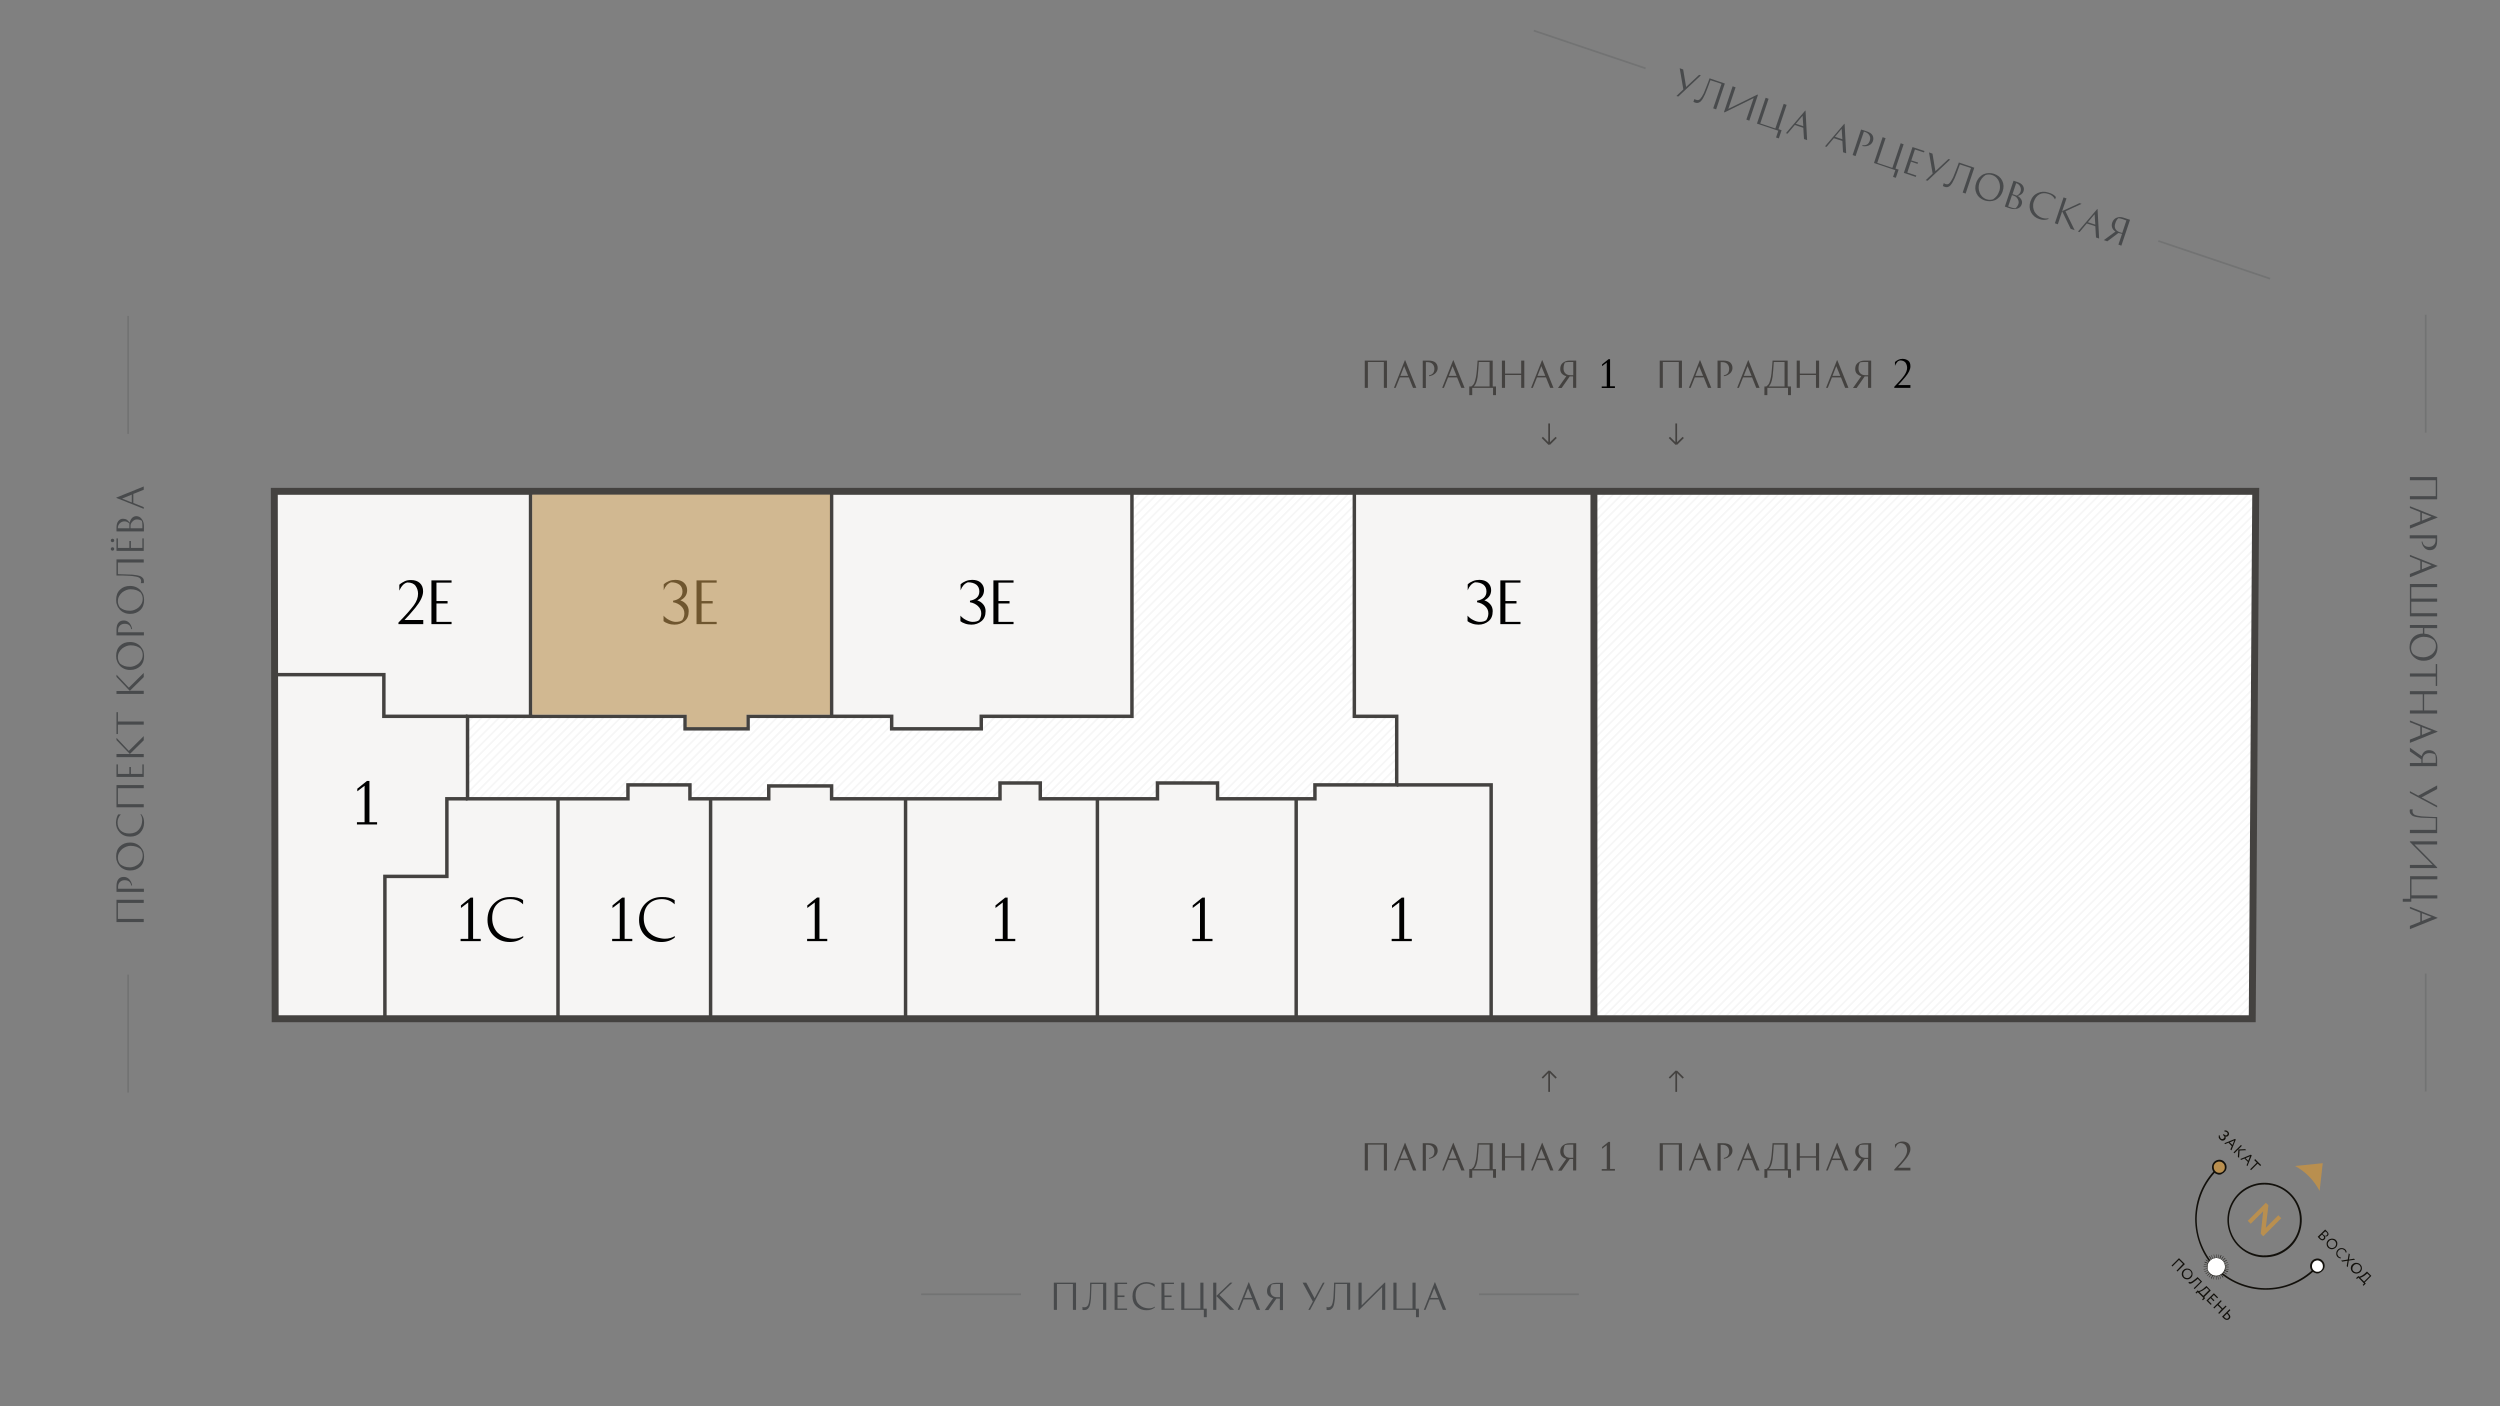 <?xml version="1.0" encoding="utf-8"?>
<!-- Generator: Adobe Illustrator 26.2.1, SVG Export Plug-In . SVG Version: 6.00 Build 0)  -->
<svg version="1.1" xmlns="http://www.w3.org/2000/svg" xmlns:xlink="http://www.w3.org/1999/xlink" x="0px" y="0px" width="1440px"
	 height="810px" viewBox="0 0 1440 810" style="enable-background:new 0 0 1440 810;" xml:space="preserve">
<rect x="0" y="0" width="1440" height="810" fill="#808080" stroke="none"/>
<style type="text/css">
	.st0{fill:#EDEBE9;}
	.st1{opacity:0.1;clip-path:url(#SVGID_00000074424124083348303180000009376583143629612726_);fill:none;stroke:#444240;}
	.st2{opacity:0.1;clip-path:url(#SVGID_00000180367725921767114240000016414367165734729346_);fill:none;stroke:#444240;}
	.st3{fill:#FFFFFF;fill-opacity:0.5;stroke:#444240;stroke-width:4;}
	.st4{fill:#FFFFFF;stroke:#444240;stroke-width:4;}
	.st5{fill:none;stroke:#444240;stroke-width:2;}
	.st6{clip-path:url(#SVGID_00000053529116237694192100000016908411814133428876_);}
	.st7{opacity:0.5;enable-background:new    ;}
	.st8{opacity:0.25;}
	.st9{fill:#101417;}
	.st10{opacity:0.5;clip-path:url(#SVGID_00000053529116237694192100000016908411814133428876_);}
	.st11{clip-path:url(#SVGID_00000146495303960325946380000002602350783337978791_);}
	.st12{opacity:0.5;clip-path:url(#SVGID_00000146495303960325946380000002602350783337978791_);}
	.st13{clip-path:url(#SVGID_00000077314877563744353910000012214229326809814158_);}
	.st14{opacity:0.5;clip-path:url(#SVGID_00000077314877563744353910000012214229326809814158_);}
	.st15{fill:#B98F4F;}
	.st16{fill:#12100B;}
	.st17{fill:#FFFFFF;}
	.st18{fill:none;}
	.st19{fill:#444240;}
	.st20{clip-path:url(#SVGID_00000180350226909067838420000016317931911199016098_);}
	.st21{opacity:0.5;clip-path:url(#SVGID_00000180350226909067838420000016317931911199016098_);}
</style>
<g id="Слой_6">
	<path class="st0" d="M158,284v-1h1141.6l-2,303.8H158.5L158,284z"/>
</g>
<g id="КОРИДОРЧИКИ">
	<g>
		<defs>
			<polyline id="SVGID_1_" points="652,283 652,412.6 565.2,412.6 565.2,419.8 513.6,419.8 513.6,412.6 430.9,412.6 430.9,419.8 
				394.6,419.8 394.6,412.6 269.3,412.6 269.3,460.1 361.7,460.1 361.7,452.1 397.4,452.1 397.4,460.1 442.8,460.1 442.8,452.7 
				479,452.7 479,460.1 576,460.1 576,451 599.2,451 599.2,460.1 666.7,460.1 666.7,451 701.3,451 701.3,460.1 757.4,460.1 
				757.4,452.1 804.5,452.1 804.5,412.6 780.1,412.6 780.1,283 			"/>
		</defs>
		<use xlink:href="#SVGID_1_"  style="overflow:visible;fill:#FFFFFF;"/>
		<clipPath id="SVGID_00000021807210018941073220000001217725639625244331_">
			<use xlink:href="#SVGID_1_"  style="overflow:visible;"/>
		</clipPath>
		
			<line style="opacity:0.1;clip-path:url(#SVGID_00000021807210018941073220000001217725639625244331_);fill:none;stroke:#444240;" x1="542.8" y1="148.1" x2="64.9" y2="626"/>
		
			<line style="opacity:0.1;clip-path:url(#SVGID_00000021807210018941073220000001217725639625244331_);fill:none;stroke:#444240;" x1="547.8" y1="148.1" x2="69.9" y2="626"/>
		
			<line style="opacity:0.1;clip-path:url(#SVGID_00000021807210018941073220000001217725639625244331_);fill:none;stroke:#444240;" x1="552.8" y1="148.1" x2="74.9" y2="626"/>
		
			<line style="opacity:0.1;clip-path:url(#SVGID_00000021807210018941073220000001217725639625244331_);fill:none;stroke:#444240;" x1="557.8" y1="148.1" x2="79.9" y2="626"/>
		
			<line style="opacity:0.1;clip-path:url(#SVGID_00000021807210018941073220000001217725639625244331_);fill:none;stroke:#444240;" x1="562.8" y1="148.1" x2="84.9" y2="626"/>
		
			<line style="opacity:0.1;clip-path:url(#SVGID_00000021807210018941073220000001217725639625244331_);fill:none;stroke:#444240;" x1="567.8" y1="148.1" x2="89.9" y2="626"/>
		
			<line style="opacity:0.1;clip-path:url(#SVGID_00000021807210018941073220000001217725639625244331_);fill:none;stroke:#444240;" x1="572.8" y1="148.1" x2="94.9" y2="626"/>
		
			<line style="opacity:0.1;clip-path:url(#SVGID_00000021807210018941073220000001217725639625244331_);fill:none;stroke:#444240;" x1="577.8" y1="148.1" x2="99.9" y2="626"/>
		
			<line style="opacity:0.1;clip-path:url(#SVGID_00000021807210018941073220000001217725639625244331_);fill:none;stroke:#444240;" x1="502.4" y1="148.1" x2="24.4" y2="626"/>
		
			<line style="opacity:0.1;clip-path:url(#SVGID_00000021807210018941073220000001217725639625244331_);fill:none;stroke:#444240;" x1="507.4" y1="148.1" x2="29.4" y2="626"/>
		
			<line style="opacity:0.1;clip-path:url(#SVGID_00000021807210018941073220000001217725639625244331_);fill:none;stroke:#444240;" x1="512.4" y1="148.1" x2="34.4" y2="626"/>
		
			<line style="opacity:0.1;clip-path:url(#SVGID_00000021807210018941073220000001217725639625244331_);fill:none;stroke:#444240;" x1="517.4" y1="148.1" x2="39.4" y2="626"/>
		
			<line style="opacity:0.1;clip-path:url(#SVGID_00000021807210018941073220000001217725639625244331_);fill:none;stroke:#444240;" x1="522.4" y1="148.1" x2="44.4" y2="626"/>
		
			<line style="opacity:0.1;clip-path:url(#SVGID_00000021807210018941073220000001217725639625244331_);fill:none;stroke:#444240;" x1="527.4" y1="148.1" x2="49.4" y2="626"/>
		
			<line style="opacity:0.1;clip-path:url(#SVGID_00000021807210018941073220000001217725639625244331_);fill:none;stroke:#444240;" x1="532.4" y1="148.1" x2="54.4" y2="626"/>
		
			<line style="opacity:0.1;clip-path:url(#SVGID_00000021807210018941073220000001217725639625244331_);fill:none;stroke:#444240;" x1="537.4" y1="148.1" x2="59.4" y2="626"/>
		
			<line style="opacity:0.1;clip-path:url(#SVGID_00000021807210018941073220000001217725639625244331_);fill:none;stroke:#444240;" x1="582.8" y1="148.1" x2="104.9" y2="626"/>
		
			<line style="opacity:0.1;clip-path:url(#SVGID_00000021807210018941073220000001217725639625244331_);fill:none;stroke:#444240;" x1="587.8" y1="148.1" x2="109.9" y2="626"/>
		
			<line style="opacity:0.1;clip-path:url(#SVGID_00000021807210018941073220000001217725639625244331_);fill:none;stroke:#444240;" x1="592.8" y1="148.1" x2="114.9" y2="626"/>
		
			<line style="opacity:0.1;clip-path:url(#SVGID_00000021807210018941073220000001217725639625244331_);fill:none;stroke:#444240;" x1="597.8" y1="148.1" x2="119.9" y2="626"/>
		
			<line style="opacity:0.1;clip-path:url(#SVGID_00000021807210018941073220000001217725639625244331_);fill:none;stroke:#444240;" x1="602.8" y1="148.1" x2="124.9" y2="626"/>
		
			<line style="opacity:0.1;clip-path:url(#SVGID_00000021807210018941073220000001217725639625244331_);fill:none;stroke:#444240;" x1="607.8" y1="148.1" x2="129.9" y2="626"/>
		
			<line style="opacity:0.1;clip-path:url(#SVGID_00000021807210018941073220000001217725639625244331_);fill:none;stroke:#444240;" x1="612.8" y1="148.1" x2="134.9" y2="626"/>
		
			<line style="opacity:0.1;clip-path:url(#SVGID_00000021807210018941073220000001217725639625244331_);fill:none;stroke:#444240;" x1="617.8" y1="148.1" x2="139.9" y2="626"/>
		
			<line style="opacity:0.1;clip-path:url(#SVGID_00000021807210018941073220000001217725639625244331_);fill:none;stroke:#444240;" x1="622.8" y1="148.1" x2="144.9" y2="626"/>
		
			<line style="opacity:0.1;clip-path:url(#SVGID_00000021807210018941073220000001217725639625244331_);fill:none;stroke:#444240;" x1="627.8" y1="148.1" x2="149.9" y2="626"/>
		
			<line style="opacity:0.1;clip-path:url(#SVGID_00000021807210018941073220000001217725639625244331_);fill:none;stroke:#444240;" x1="632.8" y1="148.1" x2="154.9" y2="626"/>
		
			<line style="opacity:0.1;clip-path:url(#SVGID_00000021807210018941073220000001217725639625244331_);fill:none;stroke:#444240;" x1="637.8" y1="148.1" x2="159.9" y2="626"/>
		
			<line style="opacity:0.1;clip-path:url(#SVGID_00000021807210018941073220000001217725639625244331_);fill:none;stroke:#444240;" x1="642.8" y1="148.1" x2="164.9" y2="626"/>
		
			<line style="opacity:0.1;clip-path:url(#SVGID_00000021807210018941073220000001217725639625244331_);fill:none;stroke:#444240;" x1="647.8" y1="148.1" x2="169.9" y2="626"/>
		
			<line style="opacity:0.1;clip-path:url(#SVGID_00000021807210018941073220000001217725639625244331_);fill:none;stroke:#444240;" x1="652.8" y1="148.1" x2="174.9" y2="626"/>
		
			<line style="opacity:0.1;clip-path:url(#SVGID_00000021807210018941073220000001217725639625244331_);fill:none;stroke:#444240;" x1="657.8" y1="148.1" x2="179.9" y2="626"/>
		
			<line style="opacity:0.1;clip-path:url(#SVGID_00000021807210018941073220000001217725639625244331_);fill:none;stroke:#444240;" x1="662.8" y1="148.1" x2="184.9" y2="626"/>
		
			<line style="opacity:0.1;clip-path:url(#SVGID_00000021807210018941073220000001217725639625244331_);fill:none;stroke:#444240;" x1="667.8" y1="148.1" x2="189.9" y2="626"/>
		
			<line style="opacity:0.1;clip-path:url(#SVGID_00000021807210018941073220000001217725639625244331_);fill:none;stroke:#444240;" x1="672.8" y1="148.1" x2="194.9" y2="626"/>
		
			<line style="opacity:0.1;clip-path:url(#SVGID_00000021807210018941073220000001217725639625244331_);fill:none;stroke:#444240;" x1="677.8" y1="148.1" x2="199.9" y2="626"/>
		
			<line style="opacity:0.1;clip-path:url(#SVGID_00000021807210018941073220000001217725639625244331_);fill:none;stroke:#444240;" x1="682.8" y1="148.1" x2="204.9" y2="626"/>
		
			<line style="opacity:0.1;clip-path:url(#SVGID_00000021807210018941073220000001217725639625244331_);fill:none;stroke:#444240;" x1="687.8" y1="148.1" x2="209.9" y2="626"/>
		
			<line style="opacity:0.1;clip-path:url(#SVGID_00000021807210018941073220000001217725639625244331_);fill:none;stroke:#444240;" x1="692.8" y1="148.1" x2="214.9" y2="626"/>
		
			<line style="opacity:0.1;clip-path:url(#SVGID_00000021807210018941073220000001217725639625244331_);fill:none;stroke:#444240;" x1="697.8" y1="148.1" x2="219.9" y2="626"/>
		
			<line style="opacity:0.1;clip-path:url(#SVGID_00000021807210018941073220000001217725639625244331_);fill:none;stroke:#444240;" x1="702.8" y1="148.1" x2="224.9" y2="626"/>
		
			<line style="opacity:0.1;clip-path:url(#SVGID_00000021807210018941073220000001217725639625244331_);fill:none;stroke:#444240;" x1="707.8" y1="148.1" x2="229.9" y2="626"/>
		
			<line style="opacity:0.1;clip-path:url(#SVGID_00000021807210018941073220000001217725639625244331_);fill:none;stroke:#444240;" x1="712.8" y1="148.1" x2="234.9" y2="626"/>
		
			<line style="opacity:0.1;clip-path:url(#SVGID_00000021807210018941073220000001217725639625244331_);fill:none;stroke:#444240;" x1="717.8" y1="148.1" x2="239.9" y2="626"/>
		
			<line style="opacity:0.1;clip-path:url(#SVGID_00000021807210018941073220000001217725639625244331_);fill:none;stroke:#444240;" x1="722.8" y1="148.1" x2="244.9" y2="626"/>
		
			<line style="opacity:0.1;clip-path:url(#SVGID_00000021807210018941073220000001217725639625244331_);fill:none;stroke:#444240;" x1="727.8" y1="148.1" x2="249.9" y2="626"/>
		
			<line style="opacity:0.1;clip-path:url(#SVGID_00000021807210018941073220000001217725639625244331_);fill:none;stroke:#444240;" x1="732.8" y1="148.1" x2="254.9" y2="626"/>
		
			<line style="opacity:0.1;clip-path:url(#SVGID_00000021807210018941073220000001217725639625244331_);fill:none;stroke:#444240;" x1="737.8" y1="148.1" x2="259.9" y2="626"/>
		
			<line style="opacity:0.1;clip-path:url(#SVGID_00000021807210018941073220000001217725639625244331_);fill:none;stroke:#444240;" x1="742.8" y1="148.1" x2="264.9" y2="626"/>
		
			<line style="opacity:0.1;clip-path:url(#SVGID_00000021807210018941073220000001217725639625244331_);fill:none;stroke:#444240;" x1="747.8" y1="148.1" x2="269.9" y2="626"/>
		
			<line style="opacity:0.1;clip-path:url(#SVGID_00000021807210018941073220000001217725639625244331_);fill:none;stroke:#444240;" x1="752.8" y1="148.1" x2="274.9" y2="626"/>
		
			<line style="opacity:0.1;clip-path:url(#SVGID_00000021807210018941073220000001217725639625244331_);fill:none;stroke:#444240;" x1="757.8" y1="148.1" x2="279.9" y2="626"/>
		
			<line style="opacity:0.1;clip-path:url(#SVGID_00000021807210018941073220000001217725639625244331_);fill:none;stroke:#444240;" x1="764.1" y1="147" x2="286.1" y2="625"/>
		
			<line style="opacity:0.1;clip-path:url(#SVGID_00000021807210018941073220000001217725639625244331_);fill:none;stroke:#444240;" x1="769.1" y1="147" x2="291.1" y2="625"/>
		
			<line style="opacity:0.1;clip-path:url(#SVGID_00000021807210018941073220000001217725639625244331_);fill:none;stroke:#444240;" x1="774.1" y1="147" x2="296.1" y2="625"/>
		
			<line style="opacity:0.1;clip-path:url(#SVGID_00000021807210018941073220000001217725639625244331_);fill:none;stroke:#444240;" x1="779.1" y1="147" x2="301.1" y2="625"/>
		
			<line style="opacity:0.1;clip-path:url(#SVGID_00000021807210018941073220000001217725639625244331_);fill:none;stroke:#444240;" x1="784.1" y1="147" x2="306.1" y2="625"/>
		
			<line style="opacity:0.1;clip-path:url(#SVGID_00000021807210018941073220000001217725639625244331_);fill:none;stroke:#444240;" x1="789.1" y1="147" x2="311.1" y2="625"/>
		
			<line style="opacity:0.1;clip-path:url(#SVGID_00000021807210018941073220000001217725639625244331_);fill:none;stroke:#444240;" x1="794.1" y1="147" x2="316.1" y2="625"/>
		
			<line style="opacity:0.1;clip-path:url(#SVGID_00000021807210018941073220000001217725639625244331_);fill:none;stroke:#444240;" x1="799.1" y1="147" x2="321.1" y2="625"/>
		
			<line style="opacity:0.1;clip-path:url(#SVGID_00000021807210018941073220000001217725639625244331_);fill:none;stroke:#444240;" x1="804.1" y1="147" x2="326.1" y2="625"/>
		
			<line style="opacity:0.1;clip-path:url(#SVGID_00000021807210018941073220000001217725639625244331_);fill:none;stroke:#444240;" x1="809.1" y1="147" x2="331.1" y2="625"/>
		
			<line style="opacity:0.1;clip-path:url(#SVGID_00000021807210018941073220000001217725639625244331_);fill:none;stroke:#444240;" x1="814.1" y1="147" x2="336.1" y2="625"/>
		
			<line style="opacity:0.1;clip-path:url(#SVGID_00000021807210018941073220000001217725639625244331_);fill:none;stroke:#444240;" x1="819.1" y1="147" x2="341.1" y2="625"/>
		
			<line style="opacity:0.1;clip-path:url(#SVGID_00000021807210018941073220000001217725639625244331_);fill:none;stroke:#444240;" x1="824.1" y1="147" x2="346.1" y2="625"/>
		
			<line style="opacity:0.1;clip-path:url(#SVGID_00000021807210018941073220000001217725639625244331_);fill:none;stroke:#444240;" x1="829.1" y1="147" x2="351.1" y2="625"/>
		
			<line style="opacity:0.1;clip-path:url(#SVGID_00000021807210018941073220000001217725639625244331_);fill:none;stroke:#444240;" x1="834.1" y1="147" x2="356.1" y2="625"/>
		
			<line style="opacity:0.1;clip-path:url(#SVGID_00000021807210018941073220000001217725639625244331_);fill:none;stroke:#444240;" x1="839.1" y1="147" x2="361.1" y2="625"/>
		
			<line style="opacity:0.1;clip-path:url(#SVGID_00000021807210018941073220000001217725639625244331_);fill:none;stroke:#444240;" x1="844.1" y1="147" x2="366.1" y2="625"/>
		
			<line style="opacity:0.1;clip-path:url(#SVGID_00000021807210018941073220000001217725639625244331_);fill:none;stroke:#444240;" x1="849.1" y1="147" x2="371.1" y2="625"/>
		
			<line style="opacity:0.1;clip-path:url(#SVGID_00000021807210018941073220000001217725639625244331_);fill:none;stroke:#444240;" x1="854.1" y1="147" x2="376.1" y2="625"/>
		
			<line style="opacity:0.1;clip-path:url(#SVGID_00000021807210018941073220000001217725639625244331_);fill:none;stroke:#444240;" x1="859.1" y1="147" x2="381.1" y2="625"/>
		
			<line style="opacity:0.1;clip-path:url(#SVGID_00000021807210018941073220000001217725639625244331_);fill:none;stroke:#444240;" x1="864.1" y1="147" x2="386.1" y2="625"/>
		
			<line style="opacity:0.1;clip-path:url(#SVGID_00000021807210018941073220000001217725639625244331_);fill:none;stroke:#444240;" x1="869.1" y1="147" x2="391.1" y2="625"/>
		
			<line style="opacity:0.1;clip-path:url(#SVGID_00000021807210018941073220000001217725639625244331_);fill:none;stroke:#444240;" x1="874.1" y1="147" x2="396.1" y2="625"/>
		
			<line style="opacity:0.1;clip-path:url(#SVGID_00000021807210018941073220000001217725639625244331_);fill:none;stroke:#444240;" x1="879.1" y1="147" x2="401.1" y2="625"/>
		
			<line style="opacity:0.1;clip-path:url(#SVGID_00000021807210018941073220000001217725639625244331_);fill:none;stroke:#444240;" x1="884.1" y1="147" x2="406.1" y2="625"/>
		
			<line style="opacity:0.1;clip-path:url(#SVGID_00000021807210018941073220000001217725639625244331_);fill:none;stroke:#444240;" x1="889.1" y1="147" x2="411.1" y2="625"/>
		
			<line style="opacity:0.1;clip-path:url(#SVGID_00000021807210018941073220000001217725639625244331_);fill:none;stroke:#444240;" x1="894.1" y1="147" x2="416.1" y2="625"/>
		
			<line style="opacity:0.1;clip-path:url(#SVGID_00000021807210018941073220000001217725639625244331_);fill:none;stroke:#444240;" x1="899.1" y1="147" x2="421.1" y2="625"/>
		
			<line style="opacity:0.1;clip-path:url(#SVGID_00000021807210018941073220000001217725639625244331_);fill:none;stroke:#444240;" x1="904.1" y1="147" x2="426.1" y2="625"/>
		
			<line style="opacity:0.1;clip-path:url(#SVGID_00000021807210018941073220000001217725639625244331_);fill:none;stroke:#444240;" x1="909.1" y1="147" x2="431.1" y2="625"/>
		
			<line style="opacity:0.1;clip-path:url(#SVGID_00000021807210018941073220000001217725639625244331_);fill:none;stroke:#444240;" x1="914.1" y1="147" x2="436.1" y2="625"/>
		
			<line style="opacity:0.1;clip-path:url(#SVGID_00000021807210018941073220000001217725639625244331_);fill:none;stroke:#444240;" x1="919.1" y1="147" x2="441.1" y2="625"/>
		
			<line style="opacity:0.1;clip-path:url(#SVGID_00000021807210018941073220000001217725639625244331_);fill:none;stroke:#444240;" x1="924.1" y1="147" x2="446.1" y2="625"/>
		
			<line style="opacity:0.1;clip-path:url(#SVGID_00000021807210018941073220000001217725639625244331_);fill:none;stroke:#444240;" x1="929.1" y1="147" x2="451.1" y2="625"/>
		
			<line style="opacity:0.1;clip-path:url(#SVGID_00000021807210018941073220000001217725639625244331_);fill:none;stroke:#444240;" x1="934.1" y1="147" x2="456.1" y2="625"/>
		
			<line style="opacity:0.1;clip-path:url(#SVGID_00000021807210018941073220000001217725639625244331_);fill:none;stroke:#444240;" x1="939.1" y1="147" x2="461.1" y2="625"/>
		
			<line style="opacity:0.1;clip-path:url(#SVGID_00000021807210018941073220000001217725639625244331_);fill:none;stroke:#444240;" x1="944.1" y1="147" x2="466.1" y2="625"/>
		
			<line style="opacity:0.1;clip-path:url(#SVGID_00000021807210018941073220000001217725639625244331_);fill:none;stroke:#444240;" x1="949.1" y1="147" x2="471.1" y2="625"/>
		
			<line style="opacity:0.1;clip-path:url(#SVGID_00000021807210018941073220000001217725639625244331_);fill:none;stroke:#444240;" x1="954.1" y1="147" x2="476.1" y2="625"/>
		
			<line style="opacity:0.1;clip-path:url(#SVGID_00000021807210018941073220000001217725639625244331_);fill:none;stroke:#444240;" x1="959.1" y1="147" x2="481.1" y2="625"/>
		
			<line style="opacity:0.1;clip-path:url(#SVGID_00000021807210018941073220000001217725639625244331_);fill:none;stroke:#444240;" x1="964.1" y1="147" x2="486.1" y2="625"/>
		
			<line style="opacity:0.1;clip-path:url(#SVGID_00000021807210018941073220000001217725639625244331_);fill:none;stroke:#444240;" x1="969.1" y1="147" x2="491.1" y2="625"/>
		
			<line style="opacity:0.1;clip-path:url(#SVGID_00000021807210018941073220000001217725639625244331_);fill:none;stroke:#444240;" x1="974.1" y1="147" x2="496.1" y2="625"/>
		
			<line style="opacity:0.1;clip-path:url(#SVGID_00000021807210018941073220000001217725639625244331_);fill:none;stroke:#444240;" x1="979.1" y1="147" x2="501.1" y2="625"/>
		
			<line style="opacity:0.1;clip-path:url(#SVGID_00000021807210018941073220000001217725639625244331_);fill:none;stroke:#444240;" x1="984.3" y1="147" x2="506.4" y2="625"/>
		
			<line style="opacity:0.1;clip-path:url(#SVGID_00000021807210018941073220000001217725639625244331_);fill:none;stroke:#444240;" x1="989.3" y1="147" x2="511.4" y2="625"/>
		
			<line style="opacity:0.1;clip-path:url(#SVGID_00000021807210018941073220000001217725639625244331_);fill:none;stroke:#444240;" x1="994.3" y1="147" x2="516.4" y2="625"/>
		
			<line style="opacity:0.1;clip-path:url(#SVGID_00000021807210018941073220000001217725639625244331_);fill:none;stroke:#444240;" x1="999.3" y1="147" x2="521.4" y2="625"/>
		
			<line style="opacity:0.1;clip-path:url(#SVGID_00000021807210018941073220000001217725639625244331_);fill:none;stroke:#444240;" x1="1004.3" y1="147" x2="526.4" y2="625"/>
		
			<line style="opacity:0.1;clip-path:url(#SVGID_00000021807210018941073220000001217725639625244331_);fill:none;stroke:#444240;" x1="1009.3" y1="147" x2="531.4" y2="625"/>
		
			<line style="opacity:0.1;clip-path:url(#SVGID_00000021807210018941073220000001217725639625244331_);fill:none;stroke:#444240;" x1="1014.3" y1="147" x2="536.4" y2="625"/>
		
			<line style="opacity:0.1;clip-path:url(#SVGID_00000021807210018941073220000001217725639625244331_);fill:none;stroke:#444240;" x1="1019.3" y1="147" x2="541.4" y2="625"/>
		
			<line style="opacity:0.1;clip-path:url(#SVGID_00000021807210018941073220000001217725639625244331_);fill:none;stroke:#444240;" x1="1024.3" y1="147" x2="546.4" y2="625"/>
		
			<line style="opacity:0.1;clip-path:url(#SVGID_00000021807210018941073220000001217725639625244331_);fill:none;stroke:#444240;" x1="1029.3" y1="147" x2="551.4" y2="625"/>
		
			<line style="opacity:0.1;clip-path:url(#SVGID_00000021807210018941073220000001217725639625244331_);fill:none;stroke:#444240;" x1="1034.3" y1="147" x2="556.4" y2="625"/>
		
			<line style="opacity:0.1;clip-path:url(#SVGID_00000021807210018941073220000001217725639625244331_);fill:none;stroke:#444240;" x1="1039.3" y1="147" x2="561.4" y2="625"/>
		
			<line style="opacity:0.1;clip-path:url(#SVGID_00000021807210018941073220000001217725639625244331_);fill:none;stroke:#444240;" x1="1044.3" y1="147" x2="566.4" y2="625"/>
		
			<line style="opacity:0.1;clip-path:url(#SVGID_00000021807210018941073220000001217725639625244331_);fill:none;stroke:#444240;" x1="1049.3" y1="147" x2="571.4" y2="625"/>
		
			<line style="opacity:0.1;clip-path:url(#SVGID_00000021807210018941073220000001217725639625244331_);fill:none;stroke:#444240;" x1="1054.3" y1="147" x2="576.4" y2="625"/>
		
			<line style="opacity:0.1;clip-path:url(#SVGID_00000021807210018941073220000001217725639625244331_);fill:none;stroke:#444240;" x1="1059.3" y1="147" x2="581.4" y2="625"/>
		
			<line style="opacity:0.1;clip-path:url(#SVGID_00000021807210018941073220000001217725639625244331_);fill:none;stroke:#444240;" x1="1064.3" y1="147" x2="586.4" y2="625"/>
		
			<line style="opacity:0.1;clip-path:url(#SVGID_00000021807210018941073220000001217725639625244331_);fill:none;stroke:#444240;" x1="1069.3" y1="147" x2="591.4" y2="625"/>
		
			<line style="opacity:0.1;clip-path:url(#SVGID_00000021807210018941073220000001217725639625244331_);fill:none;stroke:#444240;" x1="1074.3" y1="147" x2="596.4" y2="625"/>
		
			<line style="opacity:0.1;clip-path:url(#SVGID_00000021807210018941073220000001217725639625244331_);fill:none;stroke:#444240;" x1="1079.3" y1="147" x2="601.4" y2="625"/>
		
			<line style="opacity:0.1;clip-path:url(#SVGID_00000021807210018941073220000001217725639625244331_);fill:none;stroke:#444240;" x1="1084.3" y1="147" x2="606.4" y2="625"/>
		
			<line style="opacity:0.1;clip-path:url(#SVGID_00000021807210018941073220000001217725639625244331_);fill:none;stroke:#444240;" x1="1089.3" y1="147" x2="611.4" y2="625"/>
		
			<line style="opacity:0.1;clip-path:url(#SVGID_00000021807210018941073220000001217725639625244331_);fill:none;stroke:#444240;" x1="1094.3" y1="147" x2="616.4" y2="625"/>
		
			<line style="opacity:0.1;clip-path:url(#SVGID_00000021807210018941073220000001217725639625244331_);fill:none;stroke:#444240;" x1="1099.3" y1="147" x2="621.4" y2="625"/>
		
			<line style="opacity:0.1;clip-path:url(#SVGID_00000021807210018941073220000001217725639625244331_);fill:none;stroke:#444240;" x1="1104.3" y1="147" x2="626.4" y2="625"/>
		
			<line style="opacity:0.1;clip-path:url(#SVGID_00000021807210018941073220000001217725639625244331_);fill:none;stroke:#444240;" x1="1109.3" y1="147" x2="631.4" y2="625"/>
		
			<line style="opacity:0.1;clip-path:url(#SVGID_00000021807210018941073220000001217725639625244331_);fill:none;stroke:#444240;" x1="1114.3" y1="147" x2="636.4" y2="625"/>
		
			<line style="opacity:0.1;clip-path:url(#SVGID_00000021807210018941073220000001217725639625244331_);fill:none;stroke:#444240;" x1="1119.3" y1="147" x2="641.4" y2="625"/>
		
			<line style="opacity:0.1;clip-path:url(#SVGID_00000021807210018941073220000001217725639625244331_);fill:none;stroke:#444240;" x1="1124.3" y1="147" x2="646.4" y2="625"/>
		
			<line style="opacity:0.1;clip-path:url(#SVGID_00000021807210018941073220000001217725639625244331_);fill:none;stroke:#444240;" x1="1129.3" y1="147" x2="651.4" y2="625"/>
		
			<line style="opacity:0.1;clip-path:url(#SVGID_00000021807210018941073220000001217725639625244331_);fill:none;stroke:#444240;" x1="1134.3" y1="147" x2="656.4" y2="625"/>
		
			<line style="opacity:0.1;clip-path:url(#SVGID_00000021807210018941073220000001217725639625244331_);fill:none;stroke:#444240;" x1="1139.3" y1="147" x2="661.4" y2="625"/>
		
			<line style="opacity:0.1;clip-path:url(#SVGID_00000021807210018941073220000001217725639625244331_);fill:none;stroke:#444240;" x1="1144.3" y1="147" x2="666.4" y2="625"/>
	</g>
	<g>
		<defs>
			<polyline id="SVGID_00000016783535997228121460000005224226124217759930_" points="918.1,283.9 918.1,586.7 1297.9,586.7 
				1297.9,283.9 			"/>
		</defs>
		<use xlink:href="#SVGID_00000016783535997228121460000005224226124217759930_"  style="overflow:visible;fill:#FFFFFF;"/>
		<clipPath id="SVGID_00000004546392056253727630000007283091979331647902_">
			<use xlink:href="#SVGID_00000016783535997228121460000005224226124217759930_"  style="overflow:visible;"/>
		</clipPath>
		
			<line style="opacity:0.1;clip-path:url(#SVGID_00000004546392056253727630000007283091979331647902_);fill:none;stroke:#444240;" x1="1387.3" y1="147" x2="909.3" y2="625"/>
		
			<line style="opacity:0.1;clip-path:url(#SVGID_00000004546392056253727630000007283091979331647902_);fill:none;stroke:#444240;" x1="1392.3" y1="147" x2="914.3" y2="625"/>
		
			<line style="opacity:0.1;clip-path:url(#SVGID_00000004546392056253727630000007283091979331647902_);fill:none;stroke:#444240;" x1="1397.3" y1="147" x2="919.3" y2="625"/>
		
			<line style="opacity:0.1;clip-path:url(#SVGID_00000004546392056253727630000007283091979331647902_);fill:none;stroke:#444240;" x1="1402.3" y1="147" x2="924.3" y2="625"/>
		
			<line style="opacity:0.1;clip-path:url(#SVGID_00000004546392056253727630000007283091979331647902_);fill:none;stroke:#444240;" x1="1407.5" y1="147" x2="929.6" y2="625"/>
		
			<line style="opacity:0.1;clip-path:url(#SVGID_00000004546392056253727630000007283091979331647902_);fill:none;stroke:#444240;" x1="1412.5" y1="147" x2="934.6" y2="625"/>
		
			<line style="opacity:0.1;clip-path:url(#SVGID_00000004546392056253727630000007283091979331647902_);fill:none;stroke:#444240;" x1="1417.5" y1="147" x2="939.6" y2="625"/>
		
			<line style="opacity:0.1;clip-path:url(#SVGID_00000004546392056253727630000007283091979331647902_);fill:none;stroke:#444240;" x1="1422.5" y1="147" x2="944.6" y2="625"/>
		
			<line style="opacity:0.1;clip-path:url(#SVGID_00000004546392056253727630000007283091979331647902_);fill:none;stroke:#444240;" x1="1427.5" y1="147" x2="949.6" y2="625"/>
		
			<line style="opacity:0.1;clip-path:url(#SVGID_00000004546392056253727630000007283091979331647902_);fill:none;stroke:#444240;" x1="1432.5" y1="147" x2="954.6" y2="625"/>
		
			<line style="opacity:0.1;clip-path:url(#SVGID_00000004546392056253727630000007283091979331647902_);fill:none;stroke:#444240;" x1="1437.5" y1="147" x2="959.6" y2="625"/>
		
			<line style="opacity:0.1;clip-path:url(#SVGID_00000004546392056253727630000007283091979331647902_);fill:none;stroke:#444240;" x1="1442.5" y1="147" x2="964.6" y2="625"/>
		
			<line style="opacity:0.1;clip-path:url(#SVGID_00000004546392056253727630000007283091979331647902_);fill:none;stroke:#444240;" x1="1447.5" y1="147" x2="969.6" y2="625"/>
		
			<line style="opacity:0.1;clip-path:url(#SVGID_00000004546392056253727630000007283091979331647902_);fill:none;stroke:#444240;" x1="1452.5" y1="147" x2="974.6" y2="625"/>
		
			<line style="opacity:0.1;clip-path:url(#SVGID_00000004546392056253727630000007283091979331647902_);fill:none;stroke:#444240;" x1="1457.5" y1="147" x2="979.6" y2="625"/>
		
			<line style="opacity:0.1;clip-path:url(#SVGID_00000004546392056253727630000007283091979331647902_);fill:none;stroke:#444240;" x1="1462.5" y1="147" x2="984.6" y2="625"/>
		
			<line style="opacity:0.1;clip-path:url(#SVGID_00000004546392056253727630000007283091979331647902_);fill:none;stroke:#444240;" x1="1467.5" y1="147" x2="989.6" y2="625"/>
		
			<line style="opacity:0.1;clip-path:url(#SVGID_00000004546392056253727630000007283091979331647902_);fill:none;stroke:#444240;" x1="1472.5" y1="147" x2="994.6" y2="625"/>
		
			<line style="opacity:0.1;clip-path:url(#SVGID_00000004546392056253727630000007283091979331647902_);fill:none;stroke:#444240;" x1="1477.5" y1="147" x2="999.6" y2="625"/>
		
			<line style="opacity:0.1;clip-path:url(#SVGID_00000004546392056253727630000007283091979331647902_);fill:none;stroke:#444240;" x1="1482.5" y1="147" x2="1004.6" y2="625"/>
		
			<line style="opacity:0.1;clip-path:url(#SVGID_00000004546392056253727630000007283091979331647902_);fill:none;stroke:#444240;" x1="1487.5" y1="147" x2="1009.6" y2="625"/>
		
			<line style="opacity:0.1;clip-path:url(#SVGID_00000004546392056253727630000007283091979331647902_);fill:none;stroke:#444240;" x1="1492.5" y1="147" x2="1014.6" y2="625"/>
		
			<line style="opacity:0.1;clip-path:url(#SVGID_00000004546392056253727630000007283091979331647902_);fill:none;stroke:#444240;" x1="1497.5" y1="147" x2="1019.6" y2="625"/>
		
			<line style="opacity:0.1;clip-path:url(#SVGID_00000004546392056253727630000007283091979331647902_);fill:none;stroke:#444240;" x1="1502.5" y1="147" x2="1024.6" y2="625"/>
		
			<line style="opacity:0.1;clip-path:url(#SVGID_00000004546392056253727630000007283091979331647902_);fill:none;stroke:#444240;" x1="1507.5" y1="147" x2="1029.6" y2="625"/>
		
			<line style="opacity:0.1;clip-path:url(#SVGID_00000004546392056253727630000007283091979331647902_);fill:none;stroke:#444240;" x1="1512.5" y1="147" x2="1034.6" y2="625"/>
		
			<line style="opacity:0.1;clip-path:url(#SVGID_00000004546392056253727630000007283091979331647902_);fill:none;stroke:#444240;" x1="1517.5" y1="147" x2="1039.6" y2="625"/>
		
			<line style="opacity:0.1;clip-path:url(#SVGID_00000004546392056253727630000007283091979331647902_);fill:none;stroke:#444240;" x1="1522.5" y1="147" x2="1044.6" y2="625"/>
		
			<line style="opacity:0.1;clip-path:url(#SVGID_00000004546392056253727630000007283091979331647902_);fill:none;stroke:#444240;" x1="1527.5" y1="147" x2="1049.6" y2="625"/>
		
			<line style="opacity:0.1;clip-path:url(#SVGID_00000004546392056253727630000007283091979331647902_);fill:none;stroke:#444240;" x1="1532.5" y1="147" x2="1054.6" y2="625"/>
		
			<line style="opacity:0.1;clip-path:url(#SVGID_00000004546392056253727630000007283091979331647902_);fill:none;stroke:#444240;" x1="1537.5" y1="147" x2="1059.6" y2="625"/>
		
			<line style="opacity:0.1;clip-path:url(#SVGID_00000004546392056253727630000007283091979331647902_);fill:none;stroke:#444240;" x1="1542.5" y1="147" x2="1064.6" y2="625"/>
		
			<line style="opacity:0.1;clip-path:url(#SVGID_00000004546392056253727630000007283091979331647902_);fill:none;stroke:#444240;" x1="1547.5" y1="147" x2="1069.6" y2="625"/>
		
			<line style="opacity:0.1;clip-path:url(#SVGID_00000004546392056253727630000007283091979331647902_);fill:none;stroke:#444240;" x1="1552.5" y1="147" x2="1074.6" y2="625"/>
		
			<line style="opacity:0.1;clip-path:url(#SVGID_00000004546392056253727630000007283091979331647902_);fill:none;stroke:#444240;" x1="1557.5" y1="147" x2="1079.6" y2="625"/>
		
			<line style="opacity:0.1;clip-path:url(#SVGID_00000004546392056253727630000007283091979331647902_);fill:none;stroke:#444240;" x1="1562.5" y1="147" x2="1084.6" y2="625"/>
		
			<line style="opacity:0.1;clip-path:url(#SVGID_00000004546392056253727630000007283091979331647902_);fill:none;stroke:#444240;" x1="1567.5" y1="147" x2="1089.6" y2="625"/>
		
			<line style="opacity:0.1;clip-path:url(#SVGID_00000004546392056253727630000007283091979331647902_);fill:none;stroke:#444240;" x1="1572.6" y1="147" x2="1094.7" y2="625"/>
		
			<line style="opacity:0.1;clip-path:url(#SVGID_00000004546392056253727630000007283091979331647902_);fill:none;stroke:#444240;" x1="1577.6" y1="147" x2="1099.7" y2="625"/>
		
			<line style="opacity:0.1;clip-path:url(#SVGID_00000004546392056253727630000007283091979331647902_);fill:none;stroke:#444240;" x1="1582.6" y1="147" x2="1104.7" y2="625"/>
		
			<line style="opacity:0.1;clip-path:url(#SVGID_00000004546392056253727630000007283091979331647902_);fill:none;stroke:#444240;" x1="1587.6" y1="147" x2="1109.7" y2="625"/>
		
			<line style="opacity:0.1;clip-path:url(#SVGID_00000004546392056253727630000007283091979331647902_);fill:none;stroke:#444240;" x1="1592.9" y1="147" x2="1114.9" y2="625"/>
		
			<line style="opacity:0.1;clip-path:url(#SVGID_00000004546392056253727630000007283091979331647902_);fill:none;stroke:#444240;" x1="1597.9" y1="147" x2="1119.9" y2="625"/>
		
			<line style="opacity:0.1;clip-path:url(#SVGID_00000004546392056253727630000007283091979331647902_);fill:none;stroke:#444240;" x1="1602.9" y1="147" x2="1124.9" y2="625"/>
		
			<line style="opacity:0.1;clip-path:url(#SVGID_00000004546392056253727630000007283091979331647902_);fill:none;stroke:#444240;" x1="1607.9" y1="147" x2="1129.9" y2="625"/>
		
			<line style="opacity:0.1;clip-path:url(#SVGID_00000004546392056253727630000007283091979331647902_);fill:none;stroke:#444240;" x1="1612.9" y1="147" x2="1134.9" y2="625"/>
		
			<line style="opacity:0.1;clip-path:url(#SVGID_00000004546392056253727630000007283091979331647902_);fill:none;stroke:#444240;" x1="1617.9" y1="147" x2="1139.9" y2="625"/>
		
			<line style="opacity:0.1;clip-path:url(#SVGID_00000004546392056253727630000007283091979331647902_);fill:none;stroke:#444240;" x1="1622.9" y1="147" x2="1144.9" y2="625"/>
		
			<line style="opacity:0.1;clip-path:url(#SVGID_00000004546392056253727630000007283091979331647902_);fill:none;stroke:#444240;" x1="1627.9" y1="147" x2="1149.9" y2="625"/>
		
			<line style="opacity:0.1;clip-path:url(#SVGID_00000004546392056253727630000007283091979331647902_);fill:none;stroke:#444240;" x1="1632.9" y1="147" x2="1154.9" y2="625"/>
		
			<line style="opacity:0.1;clip-path:url(#SVGID_00000004546392056253727630000007283091979331647902_);fill:none;stroke:#444240;" x1="1637.9" y1="147" x2="1159.9" y2="625"/>
		
			<line style="opacity:0.1;clip-path:url(#SVGID_00000004546392056253727630000007283091979331647902_);fill:none;stroke:#444240;" x1="1642.9" y1="147" x2="1164.9" y2="625"/>
		
			<line style="opacity:0.1;clip-path:url(#SVGID_00000004546392056253727630000007283091979331647902_);fill:none;stroke:#444240;" x1="1647.9" y1="147" x2="1169.9" y2="625"/>
		
			<line style="opacity:0.1;clip-path:url(#SVGID_00000004546392056253727630000007283091979331647902_);fill:none;stroke:#444240;" x1="1652.9" y1="147" x2="1174.9" y2="625"/>
		
			<line style="opacity:0.1;clip-path:url(#SVGID_00000004546392056253727630000007283091979331647902_);fill:none;stroke:#444240;" x1="1657.9" y1="147" x2="1179.9" y2="625"/>
		
			<line style="opacity:0.1;clip-path:url(#SVGID_00000004546392056253727630000007283091979331647902_);fill:none;stroke:#444240;" x1="1662.9" y1="147" x2="1184.9" y2="625"/>
		
			<line style="opacity:0.1;clip-path:url(#SVGID_00000004546392056253727630000007283091979331647902_);fill:none;stroke:#444240;" x1="1667.9" y1="147" x2="1189.9" y2="625"/>
		
			<line style="opacity:0.1;clip-path:url(#SVGID_00000004546392056253727630000007283091979331647902_);fill:none;stroke:#444240;" x1="1672.9" y1="147" x2="1194.9" y2="625"/>
		
			<line style="opacity:0.1;clip-path:url(#SVGID_00000004546392056253727630000007283091979331647902_);fill:none;stroke:#444240;" x1="1677.9" y1="147" x2="1199.9" y2="625"/>
		
			<line style="opacity:0.1;clip-path:url(#SVGID_00000004546392056253727630000007283091979331647902_);fill:none;stroke:#444240;" x1="1682.9" y1="147" x2="1204.9" y2="625"/>
		
			<line style="opacity:0.1;clip-path:url(#SVGID_00000004546392056253727630000007283091979331647902_);fill:none;stroke:#444240;" x1="1687.9" y1="147" x2="1209.9" y2="625"/>
		
			<line style="opacity:0.1;clip-path:url(#SVGID_00000004546392056253727630000007283091979331647902_);fill:none;stroke:#444240;" x1="1692.9" y1="147" x2="1214.9" y2="625"/>
		
			<line style="opacity:0.1;clip-path:url(#SVGID_00000004546392056253727630000007283091979331647902_);fill:none;stroke:#444240;" x1="1697.9" y1="147" x2="1219.9" y2="625"/>
		
			<line style="opacity:0.1;clip-path:url(#SVGID_00000004546392056253727630000007283091979331647902_);fill:none;stroke:#444240;" x1="1702.9" y1="147" x2="1224.9" y2="625"/>
		
			<line style="opacity:0.1;clip-path:url(#SVGID_00000004546392056253727630000007283091979331647902_);fill:none;stroke:#444240;" x1="1707.9" y1="147" x2="1229.9" y2="625"/>
		
			<line style="opacity:0.1;clip-path:url(#SVGID_00000004546392056253727630000007283091979331647902_);fill:none;stroke:#444240;" x1="1712.9" y1="147" x2="1234.9" y2="625"/>
		
			<line style="opacity:0.1;clip-path:url(#SVGID_00000004546392056253727630000007283091979331647902_);fill:none;stroke:#444240;" x1="1717.9" y1="147" x2="1239.9" y2="625"/>
		
			<line style="opacity:0.1;clip-path:url(#SVGID_00000004546392056253727630000007283091979331647902_);fill:none;stroke:#444240;" x1="1722.9" y1="147" x2="1244.9" y2="625"/>
		
			<line style="opacity:0.1;clip-path:url(#SVGID_00000004546392056253727630000007283091979331647902_);fill:none;stroke:#444240;" x1="1727.9" y1="147" x2="1249.9" y2="625"/>
		
			<line style="opacity:0.1;clip-path:url(#SVGID_00000004546392056253727630000007283091979331647902_);fill:none;stroke:#444240;" x1="1732.9" y1="147" x2="1254.9" y2="625"/>
		
			<line style="opacity:0.1;clip-path:url(#SVGID_00000004546392056253727630000007283091979331647902_);fill:none;stroke:#444240;" x1="1737.9" y1="147" x2="1259.9" y2="625"/>
		
			<line style="opacity:0.1;clip-path:url(#SVGID_00000004546392056253727630000007283091979331647902_);fill:none;stroke:#444240;" x1="1742.9" y1="147" x2="1264.9" y2="625"/>
		
			<line style="opacity:0.1;clip-path:url(#SVGID_00000004546392056253727630000007283091979331647902_);fill:none;stroke:#444240;" x1="1747.9" y1="147" x2="1269.9" y2="625"/>
		
			<line style="opacity:0.1;clip-path:url(#SVGID_00000004546392056253727630000007283091979331647902_);fill:none;stroke:#444240;" x1="1752.9" y1="147" x2="1274.9" y2="625"/>
		
			<line style="opacity:0.1;clip-path:url(#SVGID_00000004546392056253727630000007283091979331647902_);fill:none;stroke:#444240;" x1="1018.2" y1="150.5" x2="540.3" y2="628.4"/>
		
			<line style="opacity:0.1;clip-path:url(#SVGID_00000004546392056253727630000007283091979331647902_);fill:none;stroke:#444240;" x1="1023.2" y1="150.5" x2="545.3" y2="628.4"/>
		
			<line style="opacity:0.1;clip-path:url(#SVGID_00000004546392056253727630000007283091979331647902_);fill:none;stroke:#444240;" x1="1028.2" y1="150.5" x2="550.3" y2="628.4"/>
		
			<line style="opacity:0.1;clip-path:url(#SVGID_00000004546392056253727630000007283091979331647902_);fill:none;stroke:#444240;" x1="1033.2" y1="150.5" x2="555.3" y2="628.4"/>
		
			<line style="opacity:0.1;clip-path:url(#SVGID_00000004546392056253727630000007283091979331647902_);fill:none;stroke:#444240;" x1="1038.5" y1="150.5" x2="560.5" y2="628.4"/>
		
			<line style="opacity:0.1;clip-path:url(#SVGID_00000004546392056253727630000007283091979331647902_);fill:none;stroke:#444240;" x1="1043.5" y1="150.5" x2="565.5" y2="628.4"/>
		
			<line style="opacity:0.1;clip-path:url(#SVGID_00000004546392056253727630000007283091979331647902_);fill:none;stroke:#444240;" x1="1048.5" y1="150.5" x2="570.5" y2="628.4"/>
		
			<line style="opacity:0.1;clip-path:url(#SVGID_00000004546392056253727630000007283091979331647902_);fill:none;stroke:#444240;" x1="1053.5" y1="150.5" x2="575.5" y2="628.4"/>
		
			<line style="opacity:0.1;clip-path:url(#SVGID_00000004546392056253727630000007283091979331647902_);fill:none;stroke:#444240;" x1="1058.5" y1="150.5" x2="580.5" y2="628.4"/>
		
			<line style="opacity:0.1;clip-path:url(#SVGID_00000004546392056253727630000007283091979331647902_);fill:none;stroke:#444240;" x1="1063.5" y1="150.5" x2="585.5" y2="628.4"/>
		
			<line style="opacity:0.1;clip-path:url(#SVGID_00000004546392056253727630000007283091979331647902_);fill:none;stroke:#444240;" x1="1068.5" y1="150.5" x2="590.5" y2="628.4"/>
		
			<line style="opacity:0.1;clip-path:url(#SVGID_00000004546392056253727630000007283091979331647902_);fill:none;stroke:#444240;" x1="1073.5" y1="150.5" x2="595.5" y2="628.4"/>
		
			<line style="opacity:0.1;clip-path:url(#SVGID_00000004546392056253727630000007283091979331647902_);fill:none;stroke:#444240;" x1="1078.5" y1="150.5" x2="600.5" y2="628.4"/>
		
			<line style="opacity:0.1;clip-path:url(#SVGID_00000004546392056253727630000007283091979331647902_);fill:none;stroke:#444240;" x1="1083.5" y1="150.5" x2="605.5" y2="628.4"/>
		
			<line style="opacity:0.1;clip-path:url(#SVGID_00000004546392056253727630000007283091979331647902_);fill:none;stroke:#444240;" x1="1088.5" y1="150.5" x2="610.5" y2="628.4"/>
		
			<line style="opacity:0.1;clip-path:url(#SVGID_00000004546392056253727630000007283091979331647902_);fill:none;stroke:#444240;" x1="1093.5" y1="150.5" x2="615.5" y2="628.4"/>
		
			<line style="opacity:0.1;clip-path:url(#SVGID_00000004546392056253727630000007283091979331647902_);fill:none;stroke:#444240;" x1="1098.5" y1="150.5" x2="620.5" y2="628.4"/>
		
			<line style="opacity:0.1;clip-path:url(#SVGID_00000004546392056253727630000007283091979331647902_);fill:none;stroke:#444240;" x1="1103.5" y1="150.5" x2="625.5" y2="628.4"/>
		
			<line style="opacity:0.1;clip-path:url(#SVGID_00000004546392056253727630000007283091979331647902_);fill:none;stroke:#444240;" x1="1108.5" y1="150.5" x2="630.5" y2="628.4"/>
		
			<line style="opacity:0.1;clip-path:url(#SVGID_00000004546392056253727630000007283091979331647902_);fill:none;stroke:#444240;" x1="1113.5" y1="150.5" x2="635.5" y2="628.4"/>
		
			<line style="opacity:0.1;clip-path:url(#SVGID_00000004546392056253727630000007283091979331647902_);fill:none;stroke:#444240;" x1="1118.5" y1="150.5" x2="640.5" y2="628.4"/>
		
			<line style="opacity:0.1;clip-path:url(#SVGID_00000004546392056253727630000007283091979331647902_);fill:none;stroke:#444240;" x1="1123.5" y1="150.5" x2="645.5" y2="628.4"/>
		
			<line style="opacity:0.1;clip-path:url(#SVGID_00000004546392056253727630000007283091979331647902_);fill:none;stroke:#444240;" x1="1128.5" y1="150.5" x2="650.5" y2="628.4"/>
		
			<line style="opacity:0.1;clip-path:url(#SVGID_00000004546392056253727630000007283091979331647902_);fill:none;stroke:#444240;" x1="1133.5" y1="150.5" x2="655.5" y2="628.4"/>
		
			<line style="opacity:0.1;clip-path:url(#SVGID_00000004546392056253727630000007283091979331647902_);fill:none;stroke:#444240;" x1="1138.5" y1="150.5" x2="660.5" y2="628.4"/>
		
			<line style="opacity:0.1;clip-path:url(#SVGID_00000004546392056253727630000007283091979331647902_);fill:none;stroke:#444240;" x1="1143.5" y1="150.5" x2="665.5" y2="628.4"/>
		
			<line style="opacity:0.1;clip-path:url(#SVGID_00000004546392056253727630000007283091979331647902_);fill:none;stroke:#444240;" x1="1148.5" y1="150.5" x2="670.5" y2="628.4"/>
		
			<line style="opacity:0.1;clip-path:url(#SVGID_00000004546392056253727630000007283091979331647902_);fill:none;stroke:#444240;" x1="1153.5" y1="150.5" x2="675.5" y2="628.4"/>
		
			<line style="opacity:0.1;clip-path:url(#SVGID_00000004546392056253727630000007283091979331647902_);fill:none;stroke:#444240;" x1="1158.5" y1="150.5" x2="680.5" y2="628.4"/>
		
			<line style="opacity:0.1;clip-path:url(#SVGID_00000004546392056253727630000007283091979331647902_);fill:none;stroke:#444240;" x1="1163.5" y1="150.5" x2="685.5" y2="628.4"/>
		
			<line style="opacity:0.1;clip-path:url(#SVGID_00000004546392056253727630000007283091979331647902_);fill:none;stroke:#444240;" x1="1168.5" y1="150.5" x2="690.5" y2="628.4"/>
		
			<line style="opacity:0.1;clip-path:url(#SVGID_00000004546392056253727630000007283091979331647902_);fill:none;stroke:#444240;" x1="1173.5" y1="150.5" x2="695.5" y2="628.4"/>
		
			<line style="opacity:0.1;clip-path:url(#SVGID_00000004546392056253727630000007283091979331647902_);fill:none;stroke:#444240;" x1="1178.5" y1="150.5" x2="700.5" y2="628.4"/>
		
			<line style="opacity:0.1;clip-path:url(#SVGID_00000004546392056253727630000007283091979331647902_);fill:none;stroke:#444240;" x1="1183.5" y1="150.5" x2="705.5" y2="628.4"/>
		
			<line style="opacity:0.1;clip-path:url(#SVGID_00000004546392056253727630000007283091979331647902_);fill:none;stroke:#444240;" x1="1188.5" y1="150.5" x2="710.5" y2="628.4"/>
		
			<line style="opacity:0.1;clip-path:url(#SVGID_00000004546392056253727630000007283091979331647902_);fill:none;stroke:#444240;" x1="1193.5" y1="150.5" x2="715.5" y2="628.4"/>
		
			<line style="opacity:0.1;clip-path:url(#SVGID_00000004546392056253727630000007283091979331647902_);fill:none;stroke:#444240;" x1="1198.5" y1="150.5" x2="720.5" y2="628.4"/>
		
			<line style="opacity:0.1;clip-path:url(#SVGID_00000004546392056253727630000007283091979331647902_);fill:none;stroke:#444240;" x1="1203.6" y1="150.5" x2="725.7" y2="628.4"/>
		
			<line style="opacity:0.1;clip-path:url(#SVGID_00000004546392056253727630000007283091979331647902_);fill:none;stroke:#444240;" x1="1208.6" y1="150.5" x2="730.7" y2="628.4"/>
		
			<line style="opacity:0.1;clip-path:url(#SVGID_00000004546392056253727630000007283091979331647902_);fill:none;stroke:#444240;" x1="1213.6" y1="150.5" x2="735.7" y2="628.4"/>
		
			<line style="opacity:0.1;clip-path:url(#SVGID_00000004546392056253727630000007283091979331647902_);fill:none;stroke:#444240;" x1="1218.6" y1="150.5" x2="740.7" y2="628.4"/>
		
			<line style="opacity:0.1;clip-path:url(#SVGID_00000004546392056253727630000007283091979331647902_);fill:none;stroke:#444240;" x1="1223.9" y1="150.5" x2="745.9" y2="628.4"/>
		
			<line style="opacity:0.1;clip-path:url(#SVGID_00000004546392056253727630000007283091979331647902_);fill:none;stroke:#444240;" x1="1228.9" y1="150.5" x2="750.9" y2="628.4"/>
		
			<line style="opacity:0.1;clip-path:url(#SVGID_00000004546392056253727630000007283091979331647902_);fill:none;stroke:#444240;" x1="1233.9" y1="150.5" x2="755.9" y2="628.4"/>
		
			<line style="opacity:0.1;clip-path:url(#SVGID_00000004546392056253727630000007283091979331647902_);fill:none;stroke:#444240;" x1="1238.9" y1="150.5" x2="760.9" y2="628.4"/>
		
			<line style="opacity:0.1;clip-path:url(#SVGID_00000004546392056253727630000007283091979331647902_);fill:none;stroke:#444240;" x1="1243.9" y1="150.5" x2="765.9" y2="628.4"/>
		
			<line style="opacity:0.1;clip-path:url(#SVGID_00000004546392056253727630000007283091979331647902_);fill:none;stroke:#444240;" x1="1248.9" y1="150.5" x2="770.9" y2="628.4"/>
		
			<line style="opacity:0.1;clip-path:url(#SVGID_00000004546392056253727630000007283091979331647902_);fill:none;stroke:#444240;" x1="1253.9" y1="150.5" x2="775.9" y2="628.4"/>
		
			<line style="opacity:0.1;clip-path:url(#SVGID_00000004546392056253727630000007283091979331647902_);fill:none;stroke:#444240;" x1="1258.9" y1="150.5" x2="780.9" y2="628.4"/>
		
			<line style="opacity:0.1;clip-path:url(#SVGID_00000004546392056253727630000007283091979331647902_);fill:none;stroke:#444240;" x1="1263.9" y1="150.5" x2="785.9" y2="628.4"/>
		
			<line style="opacity:0.1;clip-path:url(#SVGID_00000004546392056253727630000007283091979331647902_);fill:none;stroke:#444240;" x1="1268.9" y1="150.5" x2="790.9" y2="628.4"/>
		
			<line style="opacity:0.1;clip-path:url(#SVGID_00000004546392056253727630000007283091979331647902_);fill:none;stroke:#444240;" x1="1273.9" y1="150.5" x2="795.9" y2="628.4"/>
		
			<line style="opacity:0.1;clip-path:url(#SVGID_00000004546392056253727630000007283091979331647902_);fill:none;stroke:#444240;" x1="1278.9" y1="150.5" x2="800.9" y2="628.4"/>
		
			<line style="opacity:0.1;clip-path:url(#SVGID_00000004546392056253727630000007283091979331647902_);fill:none;stroke:#444240;" x1="1283.9" y1="150.5" x2="805.9" y2="628.4"/>
		
			<line style="opacity:0.1;clip-path:url(#SVGID_00000004546392056253727630000007283091979331647902_);fill:none;stroke:#444240;" x1="1288.9" y1="150.5" x2="810.9" y2="628.4"/>
		
			<line style="opacity:0.1;clip-path:url(#SVGID_00000004546392056253727630000007283091979331647902_);fill:none;stroke:#444240;" x1="1293.9" y1="150.5" x2="815.9" y2="628.4"/>
		
			<line style="opacity:0.1;clip-path:url(#SVGID_00000004546392056253727630000007283091979331647902_);fill:none;stroke:#444240;" x1="1298.9" y1="150.5" x2="820.9" y2="628.4"/>
		
			<line style="opacity:0.1;clip-path:url(#SVGID_00000004546392056253727630000007283091979331647902_);fill:none;stroke:#444240;" x1="1303.9" y1="150.5" x2="825.9" y2="628.4"/>
		
			<line style="opacity:0.1;clip-path:url(#SVGID_00000004546392056253727630000007283091979331647902_);fill:none;stroke:#444240;" x1="1308.9" y1="150.5" x2="830.9" y2="628.4"/>
		
			<line style="opacity:0.1;clip-path:url(#SVGID_00000004546392056253727630000007283091979331647902_);fill:none;stroke:#444240;" x1="1313.9" y1="150.5" x2="835.9" y2="628.4"/>
		
			<line style="opacity:0.1;clip-path:url(#SVGID_00000004546392056253727630000007283091979331647902_);fill:none;stroke:#444240;" x1="1318.9" y1="150.5" x2="840.9" y2="628.4"/>
		
			<line style="opacity:0.1;clip-path:url(#SVGID_00000004546392056253727630000007283091979331647902_);fill:none;stroke:#444240;" x1="1323.9" y1="150.5" x2="845.9" y2="628.4"/>
		
			<line style="opacity:0.1;clip-path:url(#SVGID_00000004546392056253727630000007283091979331647902_);fill:none;stroke:#444240;" x1="1328.9" y1="150.5" x2="850.9" y2="628.4"/>
		
			<line style="opacity:0.1;clip-path:url(#SVGID_00000004546392056253727630000007283091979331647902_);fill:none;stroke:#444240;" x1="1333.9" y1="150.5" x2="855.9" y2="628.4"/>
		
			<line style="opacity:0.1;clip-path:url(#SVGID_00000004546392056253727630000007283091979331647902_);fill:none;stroke:#444240;" x1="1338.9" y1="150.5" x2="860.9" y2="628.4"/>
		
			<line style="opacity:0.1;clip-path:url(#SVGID_00000004546392056253727630000007283091979331647902_);fill:none;stroke:#444240;" x1="1343.9" y1="150.5" x2="865.9" y2="628.4"/>
		
			<line style="opacity:0.1;clip-path:url(#SVGID_00000004546392056253727630000007283091979331647902_);fill:none;stroke:#444240;" x1="1348.9" y1="150.5" x2="870.9" y2="628.4"/>
		
			<line style="opacity:0.1;clip-path:url(#SVGID_00000004546392056253727630000007283091979331647902_);fill:none;stroke:#444240;" x1="1353.9" y1="150.5" x2="875.9" y2="628.4"/>
		
			<line style="opacity:0.1;clip-path:url(#SVGID_00000004546392056253727630000007283091979331647902_);fill:none;stroke:#444240;" x1="1358.9" y1="150.5" x2="880.9" y2="628.4"/>
		
			<line style="opacity:0.1;clip-path:url(#SVGID_00000004546392056253727630000007283091979331647902_);fill:none;stroke:#444240;" x1="1363.9" y1="150.5" x2="885.9" y2="628.4"/>
		
			<line style="opacity:0.1;clip-path:url(#SVGID_00000004546392056253727630000007283091979331647902_);fill:none;stroke:#444240;" x1="1368.9" y1="150.5" x2="890.9" y2="628.4"/>
		
			<line style="opacity:0.1;clip-path:url(#SVGID_00000004546392056253727630000007283091979331647902_);fill:none;stroke:#444240;" x1="1373.9" y1="150.5" x2="895.9" y2="628.4"/>
		
			<line style="opacity:0.1;clip-path:url(#SVGID_00000004546392056253727630000007283091979331647902_);fill:none;stroke:#444240;" x1="1378.9" y1="150.5" x2="900.9" y2="628.4"/>
	</g>
</g>
<g id="каркас">
	<path class="st3" d="M158,284v-1h1141.3l-2,303.8H158.5L158,284z"/>
	<line class="st4" x1="918.1" y1="283" x2="918.1" y2="586.7"/>
</g>
<g id="внутр_стены">
	<path class="st5" d="M479,283.9v128.7"/>
	<polyline class="st5" points="652,283 652,412.6 565.2,412.6 565.2,419.8 513.6,419.8 513.6,412.6 430.9,412.6 430.9,419.8 
		394.6,419.8 394.6,412.6 269.3,412.6 269.3,460.1 361.7,460.1 361.7,452.1 397.4,452.1 397.4,460.1 442.8,460.1 442.8,452.7 
		479,452.7 479,460.1 576,460.1 576,451 599.2,451 599.2,460.1 666.7,460.1 666.7,451 701.3,451 701.3,460.1 757.4,460.1 
		757.4,452.1 804.5,452.1 804.5,412.6 780.1,412.6 780.1,283 	"/>
	<line class="st5" x1="305.6" y1="283" x2="305.6" y2="412.6"/>
	<polyline class="st5" points="269.3,412.6 221.1,412.6 221.1,388.6 158,388.6 	"/>
	<polyline class="st5" points="269.3,460.1 257.4,460.1 257.4,504.8 221.7,504.8 221.7,586.7 	"/>
	<line class="st5" x1="321.4" y1="460.1" x2="321.4" y2="586.7"/>
	<line class="st5" x1="409.3" y1="460.1" x2="409.3" y2="586.7"/>
	<line class="st5" x1="521.6" y1="460.1" x2="521.6" y2="586.7"/>
	<line class="st5" x1="632.1" y1="460.1" x2="632.1" y2="586.7"/>
	<line class="st5" x1="746.6" y1="460.1" x2="746.6" y2="586.7"/>
	<polyline class="st5" points="804.5,452.1 858.9,452.1 858.9,586.7 	"/>
</g>
<g id="текст">
	<g>
		<path d="M845.3,357.8v-3.2c0.9,1.1,2,1.9,3.4,2.6c1.4,0.7,2.6,1,3.6,1c1.6,0,2.9-0.3,3.8-1c0.8-1.2,1.2-2.5,1.2-3.9
			c0-1.6-0.6-3-1.9-4.2c-1.3-1.2-2.8-1.9-4.6-2.2v-0.9c1.6-0.3,2.9-0.8,3.9-1.7s1.5-2.1,1.5-3.6c0-1.7-0.6-3-1.7-3.9
			c-1.2-0.9-2.8-1.4-4.9-1.4c-1.9,0.7-3.3,2.2-4.2,4.6v-3.4c0.8-0.8,1.8-1.4,3-1.9s2.5-0.7,3.7-0.7c2,0,3.7,0.5,4.9,1.6
			s1.9,2.5,1.9,4.3c0,2.6-1.3,4.6-3.9,5.9c1.5,0.5,2.6,1.3,3.5,2.4c0.9,1.1,1.3,2.4,1.3,3.8c0,2.6-0.8,4.5-2.4,5.8
			c-1.6,1.3-3.5,2-5.8,2c-1.2,0-2.5-0.2-3.6-0.6C846.8,358.8,845.9,358.3,845.3,357.8z"/>
		<path d="M873.5,346.3v1.3h-6.4v10.6h8.7v1.3h-11.6v-25.2h11.6v1.3h-8.7v10.6H873.5z"/>
	</g>
	<g>
		<path d="M553.2,357.8v-3.2c0.9,1.1,2,1.9,3.4,2.6c1.4,0.7,2.6,1,3.6,1c1.6,0,2.9-0.3,3.8-1c0.8-1.2,1.2-2.5,1.2-3.9
			c0-1.6-0.6-3-1.9-4.2c-1.3-1.2-2.8-1.9-4.6-2.2v-0.9c1.6-0.3,2.9-0.8,3.9-1.7s1.5-2.1,1.5-3.6c0-1.7-0.6-3-1.7-3.9
			c-1.2-0.9-2.8-1.4-4.9-1.4c-1.9,0.7-3.3,2.2-4.2,4.6v-3.4c0.8-0.8,1.8-1.4,3-1.9s2.5-0.7,3.7-0.7c2,0,3.7,0.5,4.9,1.6
			s1.9,2.5,1.9,4.3c0,2.6-1.3,4.6-3.9,5.9c1.5,0.5,2.6,1.3,3.5,2.4c0.9,1.1,1.3,2.4,1.3,3.8c0,2.6-0.8,4.5-2.4,5.8
			c-1.6,1.3-3.5,2-5.8,2c-1.2,0-2.5-0.2-3.6-0.6C554.7,358.8,553.8,358.3,553.2,357.8z"/>
		<path d="M581.5,346.3v1.3h-6.4v10.6h8.7v1.3h-11.6v-25.2h11.6v1.3h-8.7v10.6H581.5z"/>
	</g>
	<g>
		<path d="M382.2,357.8v-3.2c0.9,1.1,2,1.9,3.4,2.6c1.4,0.7,2.6,1,3.6,1c1.6,0,2.9-0.3,3.8-1c0.8-1.2,1.2-2.5,1.2-3.9
			c0-1.6-0.6-3-1.9-4.2c-1.3-1.2-2.8-1.9-4.6-2.2v-0.9c1.6-0.3,2.9-0.8,3.9-1.7s1.5-2.1,1.5-3.6c0-1.7-0.6-3-1.7-3.9
			c-1.2-0.9-2.8-1.4-4.9-1.4c-1.9,0.7-3.3,2.2-4.2,4.6v-3.4c0.8-0.8,1.8-1.4,3-1.9s2.5-0.7,3.7-0.7c2,0,3.7,0.5,4.9,1.6
			s1.9,2.5,1.9,4.3c0,2.6-1.3,4.6-3.9,5.9c1.5,0.5,2.6,1.3,3.5,2.4c0.9,1.1,1.3,2.4,1.3,3.8c0,2.6-0.8,4.5-2.4,5.8
			c-1.6,1.3-3.5,2-5.8,2c-1.2,0-2.5-0.2-3.6-0.6C383.7,358.8,382.8,358.3,382.2,357.8z"/>
		<path d="M410.5,346.3v1.3h-6.4v10.6h8.7v1.3h-11.6v-25.2h11.6v1.3h-8.7v10.6H410.5z"/>
	</g>
	<g>
		<path d="M229.5,359.5v-0.9c4.2-4.2,7.1-7.6,8.9-10c1.6-2.2,2.4-4.4,2.4-6.6c0-1.7-0.5-3.2-1.4-4.5c-0.9-1.3-2.5-2-4.8-2
			c-0.6,0.1-1.2,0.4-1.6,0.7c-0.5,0.3-0.9,0.7-1.3,1.2c-0.4,0.5-0.7,0.9-0.9,1.3c-0.2,0.4-0.5,0.9-0.8,1.5v-3.4c1-0.9,2.1-1.5,3.1-2
			c1-0.5,2.2-0.7,3.6-0.7c2.2,0,3.9,0.6,5.1,1.7c1.3,1.2,1.9,2.8,1.9,4.8c0,2.7-1.5,5.8-4.5,9.5c-2.5,3-4.5,5.3-6.2,7h10.8v2.4
			H229.5z"/>
		<path d="M257.8,346.3v1.3h-6.4v10.6h8.7v1.3h-11.6v-25.2h11.6v1.3h-8.7v10.6H257.8z"/>
	</g>
	<g>
		<path d="M276.9,540.8v1.3h-11.6v-1.3h4.4v-21l-4.2,3.2v-1.5l5.6-4.5h1.4v23.8H276.9z"/>
		<path d="M301.3,518.5v2.4c-2-2-4.5-3-7.4-3c-3.2,0-5.7,1-7.6,2.9c-1.9,1.9-2.8,4.6-2.8,8.1c0,1.9,0.3,3.5,1,5.1
			c0.7,1.5,1.5,2.8,2.7,3.7c1.1,1,2.4,1.7,3.9,2.2c1.5,0.5,3,0.8,4.6,0.8c2.1,0,4-0.5,5.7-1.5v0.8c-2.1,1.7-4.7,2.6-7.7,2.6
			c-3.7,0-6.8-1.2-9.2-3.5s-3.7-5.4-3.7-9.2c0-4,1.3-7.2,3.8-9.6c2.5-2.4,5.6-3.6,9.2-3.6C296.9,516.6,299.5,517.2,301.3,518.5z"/>
	</g>
	<g>
		<path d="M217.2,473.6v1.3h-11.6v-1.3h4.4v-21l-4.2,3.2v-1.5l5.6-4.5h1.4v23.8H217.2z"/>
	</g>
	<g>
		<path d="M364.2,540.8v1.3h-11.6v-1.3h4.4v-21l-4.2,3.2v-1.5l5.6-4.5h1.4v23.8H364.2z"/>
		<path d="M388.6,518.5v2.4c-2-2-4.5-3-7.4-3c-3.2,0-5.7,1-7.6,2.9c-1.9,1.9-2.8,4.6-2.8,8.1c0,1.9,0.3,3.5,1,5.1
			c0.7,1.5,1.5,2.8,2.7,3.7c1.1,1,2.4,1.7,3.9,2.2c1.5,0.5,3,0.8,4.6,0.8c2.1,0,4-0.5,5.7-1.5v0.8c-2.1,1.7-4.7,2.6-7.7,2.6
			c-3.7,0-6.8-1.2-9.2-3.5s-3.7-5.4-3.7-9.2c0-4,1.3-7.2,3.8-9.6c2.5-2.4,5.6-3.6,9.2-3.6C384.2,516.6,386.7,517.2,388.6,518.5z"/>
	</g>
	<g>
		<path d="M476.5,540.8v1.3h-11.6v-1.3h4.4v-21L465,523v-1.5l5.6-4.5h1.4v23.8H476.5z"/>
	</g>
	<g>
		<path d="M584.8,540.8v1.3h-11.6v-1.3h4.4v-21l-4.2,3.2v-1.5l5.6-4.5h1.4v23.8H584.8z"/>
	</g>
	<g>
		<path d="M698.4,540.8v1.3h-11.6v-1.3h4.4v-21l-4.2,3.2v-1.5l5.6-4.5h1.4v23.8H698.4z"/>
	</g>
	<g>
		<path d="M813.2,540.8v1.3h-11.6v-1.3h4.4v-21l-4.2,3.2v-1.5l5.6-4.5h1.4v23.8H813.2z"/>
	</g>
	<g>
		<defs>
			<rect id="SVGID_00000016054314890016614980000009766895506687549590_" x="58.8" y="170" width="30" height="471.3"/>
		</defs>
		<clipPath id="SVGID_00000041982761537997549900000012287409406706638208_">
			<use xlink:href="#SVGID_00000016054314890016614980000009766895506687549590_"  style="overflow:visible;"/>
		</clipPath>
		<g style="clip-path:url(#SVGID_00000041982761537997549900000012287409406706638208_);">
			<g class="st7">
				<g class="st8">
					<rect x="73.3" y="561.4" class="st9" width="1" height="67.9"/>
				</g>
			</g>
			<g class="st7">
				<g class="st8">
					<rect x="73.3" y="182" class="st9" width="1" height="67.9"/>
				</g>
			</g>
		</g>
		<g style="opacity:0.5;clip-path:url(#SVGID_00000041982761537997549900000012287409406706638208_);">
			<path class="st9" d="M67.1,531.1v-12.8h15.7v1.8H67.9v9.2h14.9v1.8H67.1z"/>
			<path class="st9" d="M67.1,513.6v-3.2c0-1.9,0.4-3.2,1.2-4.1s1.8-1.2,3.1-1.2c0.9,0,1.7,0.3,2.4,0.8c0.7,0.5,1.2,1.2,1.6,1.9
				s0.6,1.5,0.7,2.2l-0.5,0.1c-0.4-2.1-1.6-3.1-3.8-3.1c-1.2,0-2.1,0.4-2.8,1.1c-0.7,0.7-1,1.7-1,2.8v1h14.9v1.8H67.1z"/>
			<path class="st9" d="M83,493.4c0,2.4-0.7,4.4-2.2,5.8s-3.4,2.2-5.8,2.2c-1.3,0-2.4-0.2-3.5-0.7c-1.1-0.5-1.9-1.1-2.6-1.9
				c-0.7-0.8-1.2-1.6-1.5-2.6c-0.4-0.9-0.5-1.9-0.5-2.9c0-2.4,0.7-4.4,2.2-5.8s3.4-2.2,5.8-2.2c1.3,0,2.4,0.2,3.5,0.7
				c1.1,0.5,1.9,1.1,2.6,1.9c0.7,0.8,1.2,1.6,1.6,2.6C82.8,491.5,83,492.4,83,493.4z M75,499.6c0.8,0,1.5-0.2,2.4-0.5
				c0.8-0.3,1.6-0.8,2.3-1.3c0.7-0.6,1.3-1.3,1.8-2.2c0.5-0.9,0.7-1.9,0.7-3c0-1.2-0.4-2.4-1.2-3.5c-0.8-0.6-1.6-1.1-2.5-1.4
				c-0.9-0.3-2-0.5-3.4-0.5c-0.8,0-1.5,0.2-2.4,0.5c-0.8,0.3-1.6,0.8-2.3,1.3c-0.7,0.6-1.3,1.3-1.8,2.2s-0.7,1.9-0.7,3
				c0,1.2,0.4,2.4,1.2,3.5c0.8,0.6,1.6,1.1,2.5,1.4C72.4,499.4,73.6,499.6,75,499.6z"/>
			<path class="st9" d="M68.1,469.1h1.5c-1.2,1.2-1.9,2.8-1.9,4.6c0,2,0.6,3.6,1.8,4.7s2.9,1.7,5,1.7c1.2,0,2.2-0.2,3.2-0.6
				c1-0.4,1.7-1,2.3-1.7c0.6-0.7,1.1-1.5,1.4-2.4c0.3-0.9,0.5-1.9,0.5-2.9c0-1.3-0.3-2.5-1-3.5h0.5c1.1,1.3,1.6,2.9,1.6,4.8
				c0,2.3-0.7,4.2-2.2,5.8c-1.5,1.6-3.4,2.3-5.8,2.3c-2.5,0-4.5-0.8-6-2.4c-1.5-1.6-2.2-3.5-2.2-5.7
				C66.9,471.9,67.3,470.3,68.1,469.1z"/>
			<path class="st9" d="M67.1,465v-12.8h15.7v1.8H67.9v9.2h14.9v1.8H67.1z"/>
			<path class="st9" d="M74.6,441.8h0.8v4H82v-5.5h0.8v7.2H67.1v-7.2h0.8v5.5h6.6V441.8z"/>
			<path class="st9" d="M67.1,426.3V425l7.1,7.5l8.6-8.5v2.4l-8,7.9h8v1.8H67.1v-1.8h7.7L67.1,426.3z"/>
			<path class="st9" d="M67.1,410.2h0.8v5.4h14.9v1.8H67.9v5.4h-0.8V410.2z"/>
			<path class="st9" d="M67.1,389.9v-1.3l7.1,7.5l8.6-8.5v2.4l-8,7.9h8v1.8H67.1V398h7.7L67.1,389.9z"/>
			<path class="st9" d="M83,377.9c0,2.4-0.7,4.4-2.2,5.8s-3.4,2.2-5.8,2.2c-1.3,0-2.4-0.2-3.5-0.7c-1.1-0.5-1.9-1.1-2.6-1.9
				c-0.7-0.8-1.2-1.6-1.5-2.6c-0.4-0.9-0.5-1.9-0.5-2.9c0-2.4,0.7-4.4,2.2-5.8c1.5-1.5,3.4-2.2,5.8-2.2c1.3,0,2.4,0.2,3.5,0.7
				c1.1,0.5,1.9,1.1,2.6,1.9c0.7,0.8,1.2,1.6,1.6,2.6C82.8,376,83,376.9,83,377.9z M75,384.1c0.8,0,1.5-0.2,2.4-0.5
				c0.8-0.3,1.6-0.8,2.3-1.3c0.7-0.6,1.3-1.3,1.8-2.2c0.5-0.9,0.7-1.9,0.7-3c0-1.2-0.4-2.4-1.2-3.5c-0.8-0.6-1.6-1.1-2.5-1.4
				c-0.9-0.3-2-0.5-3.4-0.5c-0.8,0-1.5,0.2-2.4,0.5c-0.8,0.3-1.6,0.8-2.3,1.3c-0.7,0.6-1.3,1.3-1.8,2.2c-0.5,0.9-0.7,1.9-0.7,3
				c0,1.2,0.4,2.4,1.2,3.5c0.8,0.6,1.6,1.1,2.5,1.4C72.4,383.9,73.6,384.1,75,384.1z"/>
			<path class="st9" d="M67.1,365.9v-3.2c0-1.9,0.4-3.2,1.2-4.1s1.8-1.2,3.1-1.2c0.9,0,1.7,0.3,2.4,0.8c0.7,0.5,1.2,1.2,1.6,1.9
				c0.3,0.7,0.6,1.5,0.7,2.2l-0.5,0.1c-0.4-2.1-1.6-3.1-3.8-3.1c-1.2,0-2.1,0.4-2.8,1.1c-0.7,0.7-1,1.7-1,2.8v1h14.9v1.8H67.1z"/>
			<path class="st9" d="M83,345.6c0,2.4-0.7,4.4-2.2,5.8s-3.4,2.2-5.8,2.2c-1.3,0-2.4-0.2-3.5-0.7c-1.1-0.5-1.9-1.1-2.6-1.9
				c-0.7-0.8-1.2-1.6-1.5-2.6c-0.4-0.9-0.5-1.9-0.5-2.9c0-2.4,0.7-4.4,2.2-5.8c1.5-1.5,3.4-2.2,5.8-2.2c1.3,0,2.4,0.2,3.5,0.7
				c1.1,0.5,1.9,1.1,2.6,1.9c0.7,0.8,1.2,1.6,1.6,2.6C82.8,343.7,83,344.6,83,345.6z M75,351.8c0.8,0,1.5-0.2,2.4-0.5
				c0.8-0.3,1.6-0.8,2.3-1.3c0.7-0.6,1.3-1.3,1.8-2.2c0.5-0.9,0.7-1.9,0.7-3c0-1.2-0.4-2.4-1.2-3.5c-0.8-0.6-1.6-1.1-2.5-1.4
				c-0.9-0.3-2-0.5-3.4-0.5c-0.8,0-1.5,0.2-2.4,0.5c-0.8,0.3-1.6,0.8-2.3,1.3c-0.7,0.6-1.3,1.3-1.8,2.2c-0.5,0.9-0.7,1.9-0.7,3
				c0,1.2,0.4,2.4,1.2,3.5c0.8,0.6,1.6,1.1,2.5,1.4C72.4,351.6,73.6,351.8,75,351.8z"/>
			<path class="st9" d="M81.3,334.8c0-1-0.4-1.6-1.2-2.1c-0.8-0.4-2.1-0.7-3.8-0.9c-0.6-0.1-1.7-0.1-3.3-0.2
				c-1.5-0.1-2.9-0.1-4.1-0.1l-1.8,0v-9.3h15.7v1.8H67.9v6.7c4.2,0.1,7,0.2,8.4,0.3c0.9,0.1,1.6,0.2,2.2,0.3
				c0.6,0.1,1.2,0.2,1.8,0.4s1.1,0.4,1.4,0.7c0.4,0.3,0.6,0.6,0.9,1c0.2,0.4,0.3,0.9,0.3,1.4c0,0.2,0,0.4,0,0.6
				c0,0.2-0.1,0.3-0.1,0.4l0,0.1h-1.7C81.2,335.5,81.3,335.2,81.3,334.8z"/>
			<path class="st9" d="M64.8,312.3c-0.3,0-0.5-0.1-0.7-0.3s-0.3-0.4-0.3-0.7c0-0.3,0.1-0.5,0.3-0.7c0.2-0.2,0.4-0.3,0.7-0.3
				c0.3,0,0.5,0.1,0.7,0.3c0.2,0.2,0.3,0.4,0.3,0.7c0,0.3-0.1,0.5-0.3,0.7C65.3,312.2,65,312.3,64.8,312.3z M64.8,317.2
				c-0.3,0-0.5-0.1-0.7-0.3c-0.2-0.2-0.3-0.4-0.3-0.7c0-0.3,0.1-0.5,0.3-0.7c0.2-0.2,0.4-0.3,0.7-0.3c0.3,0,0.5,0.1,0.7,0.3
				c0.2,0.2,0.3,0.4,0.3,0.7c0,0.3-0.1,0.5-0.3,0.7C65.3,317.1,65,317.2,64.8,317.2z M74.6,311.6h0.8v4H82v-5.5h0.8v7.2H67.1v-7.2
				h0.8v5.5h6.6V311.6z"/>
			<path class="st9" d="M70.8,298.8c0.9,0,1.7,0.2,2.3,0.6c0.6,0.4,1.1,1,1.6,1.7c0.2-1.1,0.7-2,1.3-2.7c0.7-0.7,1.5-1.1,2.5-1.1
				c1.3,0,2.4,0.6,3.2,1.7c0.8,1.1,1.2,2.5,1.2,4v3.1H67.1V304c0-1.6,0.3-2.9,1-3.8C68.8,299.3,69.7,298.8,70.8,298.8z M74.5,302.5
				c0-0.3,0-0.6,0.1-0.9c-0.9-0.8-1.8-1.3-2.8-1.3c-1.2,0-2.1,0.4-2.9,1.2c-0.7,0.8-1.1,1.7-1,2.8h6.6V302.5z M82,304.4v-2.2
				c0-0.9-0.1-1.6-0.3-2.2c-0.8-0.5-1.7-0.8-2.9-0.8c-0.9,0-1.7,0.4-2.4,1.1c-0.8,0.8-1.2,1.6-1.2,2.5v1.5H82z"/>
			<path class="st9" d="M82.8,280.2v1.9l-6,2.4v5.2l6,2.4v1L67,286.8v-0.2L82.8,280.2z M70.3,287.2l5.6,2.2v-4.5L70.3,287.2z"/>
		</g>
	</g>
	<g>
		<defs>
			<rect id="SVGID_00000052823452504550776980000008660410080377645756_" x="1382.2" y="141.5" width="30" height="527"/>
		</defs>
		<clipPath id="SVGID_00000021077017577175312920000015931173191604883076_">
			<use xlink:href="#SVGID_00000052823452504550776980000008660410080377645756_"  style="overflow:visible;"/>
		</clipPath>
		<g style="clip-path:url(#SVGID_00000021077017577175312920000015931173191604883076_);">
			<g class="st7">
				<g class="st8">
					<rect x="1396.7" y="181.3" class="st9" width="1" height="67.9"/>
				</g>
			</g>
			<g class="st7">
				<g class="st8">
					<rect x="1396.7" y="560.8" class="st9" width="1" height="67.9"/>
				</g>
			</g>
		</g>
		<g style="opacity:0.5;clip-path:url(#SVGID_00000021077017577175312920000015931173191604883076_);">
			<path class="st9" d="M1403.8,274.8v12.8h-15.7v-1.8h14.9v-9.2h-14.9v-1.8H1403.8z"/>
			<path class="st9" d="M1388.1,304.5v-1.9l6-2.4V295l-6-2.4v-1l15.9,6.3v0.2L1388.1,304.5z M1400.6,297.6l-5.6-2.2v4.5
				L1400.6,297.6z"/>
			<path class="st9" d="M1403.8,308.4v3.2c0,1.9-0.4,3.2-1.2,4.1s-1.8,1.2-3.1,1.2c-0.9,0-1.7-0.3-2.4-0.8c-0.7-0.5-1.2-1.2-1.6-1.9
				c-0.3-0.7-0.6-1.5-0.7-2.2l0.5-0.1c0.4,2.1,1.6,3.1,3.8,3.1c1.2,0,2.1-0.4,2.8-1.1c0.7-0.7,1-1.7,1-2.8v-1h-14.9v-1.8H1403.8z"/>
			<path class="st9" d="M1388.1,332.5v-1.9l6-2.4V323l-6-2.4v-1l15.9,6.3v0.2L1388.1,332.5z M1400.6,325.6l-5.6-2.2v4.5
				L1400.6,325.6z"/>
			<path class="st9" d="M1388.1,355v-18.6h15.7v1.8h-14.9v6.6h14.9v1.8h-14.9v6.6h14.9v1.8H1388.1z"/>
			<path class="st9" d="M1387.9,372.8c0-2.4,0.7-4.3,2.1-5.7c1.4-1.4,3.3-2.1,5.6-2.2v-3.2h-7.5V360h15.7v1.8h-7.4v3.2
				c1.2,0.1,2.3,0.3,3.2,0.8c1,0.5,1.8,1.1,2.4,1.8s1.1,1.5,1.5,2.4s0.5,1.8,0.5,2.8c0,2.4-0.7,4.3-2.2,5.7
				c-1.5,1.4-3.4,2.1-5.8,2.1c-1.7,0-3.2-0.4-4.4-1.2s-2.2-1.8-2.8-2.9C1388.2,375.4,1387.9,374.1,1387.9,372.8z M1396,366.8
				c-0.8,0-1.5,0.1-2.4,0.4c-0.8,0.3-1.6,0.7-2.3,1.2s-1.3,1.2-1.8,2.1c-0.5,0.9-0.7,1.9-0.7,2.9c0,1.2,0.4,2.3,1.2,3.3
				c0.8,0.6,1.6,1.1,2.5,1.4c0.9,0.3,2,0.5,3.4,0.5c0.8,0,1.5-0.1,2.4-0.4c0.8-0.3,1.6-0.7,2.3-1.2c0.7-0.5,1.3-1.2,1.8-2.1
				c0.5-0.9,0.7-1.9,0.7-2.9c0-1.2-0.4-2.3-1.2-3.3c-0.8-0.6-1.6-1.1-2.5-1.4C1398.5,367,1397.3,366.8,1396,366.8z"/>
			<path class="st9" d="M1403.8,395.1h-0.8v-5.4h-14.9v-1.8h14.9v-5.4h0.8V395.1z"/>
			<path class="st9" d="M1403.8,409.2v1.8h-15.7v-1.8h7.4v-9.3h-7.4v-1.8h15.7v1.8h-7.5v9.3H1403.8z"/>
			<path class="st9" d="M1388.1,427.9V426l6-2.4v-5.2l-6-2.4v-1l15.9,6.3v0.2L1388.1,427.9z M1400.6,421l-5.6-2.2v4.5L1400.6,421z"
				/>
			<path class="st9" d="M1394.7,437.4L1394.7,437.4l-6.6-4.6v-2.1l6.8,4.8c0.3-1.1,0.8-1.9,1.5-2.5c0.7-0.6,1.6-0.9,2.7-0.9
				c1.5,0,2.7,0.5,3.5,1.5s1.2,2.3,1.2,3.8v3.9h-15.7v-1.8h6.6V437.4z M1403,439.4v-2.4c0-1-0.1-1.8-0.3-2.4c-0.9-0.5-2-0.8-3.4-0.8
				c-1.1,0-2.1,0.3-2.8,1c-0.7,0.6-1.1,1.6-1.1,2.9v1.7H1403z"/>
			<path class="st9" d="M1388.1,455.7l4.8,2.6l10.9-5.9v2.1l-9,4.8l9,4.8v1l-15.7-8.4V455.7z"/>
			<path class="st9" d="M1389.6,467.2c0,1,0.4,1.6,1.2,2.1c0.8,0.4,2.1,0.7,3.8,0.9c0.6,0.1,1.7,0.1,3.3,0.2
				c1.5,0.1,2.9,0.1,4.1,0.2l1.8,0v9.3h-15.7V478h14.9v-6.7c-4.2-0.1-7-0.2-8.4-0.3c-0.9-0.1-1.6-0.2-2.2-0.3
				c-0.6-0.1-1.2-0.2-1.8-0.4s-1.1-0.4-1.4-0.7s-0.6-0.6-0.9-1c-0.2-0.4-0.3-0.9-0.3-1.4c0-0.2,0-0.4,0-0.5c0-0.2,0.1-0.3,0.1-0.4
				l0-0.1h1.7C1389.7,466.4,1389.6,466.8,1389.6,467.2z"/>
			<path class="st9" d="M1403.8,484.6v1.8h-13.1l13.1,13.2v0.4h-15.7v-1.8h13.1l-13.1-13.2v-0.4H1403.8z"/>
			<path class="st9" d="M1388.9,517.5v1.9h-4.9v-1.7h4.2v-13h15.7v1.8h-14.9v9.2h14.9v1.8H1388.9z"/>
			<path class="st9" d="M1388.1,535.2v-1.9l6-2.4v-5.2l-6-2.4v-1l15.9,6.3v0.2L1388.1,535.2z M1400.6,528.2l-5.6-2.2v4.5
				L1400.6,528.2z"/>
		</g>
	</g>
	<g>
		<defs>
			
				<rect id="SVGID_00000089576589333617572450000008022648471041541005_" x="1080" y="-174" transform="matrix(0.32 -0.948 0.948 0.32 660.339 1098.475)" width="30" height="527"/>
		</defs>
		<clipPath id="SVGID_00000045592973685297892070000006464528141959321511_">
			<use xlink:href="#SVGID_00000089576589333617572450000008022648471041541005_"  style="overflow:visible;"/>
		</clipPath>
		<g style="clip-path:url(#SVGID_00000045592973685297892070000006464528141959321511_);">
			<g class="st7">
				<g class="st8">
					
						<rect x="914.7" y="-5.1" transform="matrix(0.32 -0.948 0.948 0.32 595.449 886.893)" class="st9" width="1" height="67.9"/>
				</g>
			</g>
			<g class="st7">
				<g class="st8">
					
						<rect x="1274.2" y="116.1" transform="matrix(0.32 -0.948 0.948 0.32 725.23 1310.056)" class="st9" width="1" height="67.9"/>
				</g>
			</g>
		</g>
		<g style="opacity:0.5;clip-path:url(#SVGID_00000045592973685297892070000006464528141959321511_);">
			<path class="st9" d="M965.6,55.3l4-3.8l-2.1-12.2l2,0.7l1.7,10.1l7.5-7l1,0.3l-13,12.2L965.6,55.3z"/>
			<path class="st9" d="M977,57.5c0.9,0.3,1.7,0.2,2.3-0.5c0.6-0.6,1.3-1.7,2.1-3.3c0.3-0.6,0.7-1.6,1.2-3c0.5-1.4,1-2.7,1.5-3.9
				l0.6-1.7l8.8,3l-5,14.9l-1.7-0.6l4.8-14.1l-6.4-2.1c-1.4,3.9-2.4,6.6-3,7.9c-0.4,0.8-0.7,1.5-1,2c-0.3,0.6-0.6,1.1-1,1.6
				c-0.4,0.5-0.7,0.9-1.1,1.1s-0.8,0.4-1.2,0.5c-0.5,0.1-0.9,0-1.5-0.2c-0.2-0.1-0.3-0.1-0.5-0.2c-0.2-0.1-0.3-0.2-0.4-0.2l-0.1-0.1
				L976,57C976.2,57.2,976.6,57.4,977,57.5z"/>
			<path class="st9" d="M998,49.7l1.7,0.6l-4.2,12.4l16.7-8.2l0.4,0.1l-5,14.9l-1.7-0.6l4.2-12.4l-16.7,8.2l-0.4-0.1L998,49.7z"/>
			<path class="st9" d="M1024.4,74.4l1.8,0.6l-1.6,4.7l-1.6-0.5l1.3-3.9l-12.3-4.1l5-14.9l1.7,0.6l-4.8,14.2l8.7,2.9l4.8-14.2
				l1.7,0.6L1024.4,74.4z"/>
			<path class="st9" d="M1040.9,80.7l-1.8-0.6l-0.4-6.5l-4.9-1.6l-4.2,5l-0.9-0.3l11.1-13l0.2,0.1L1040.9,80.7z M1038.3,66.7
				l-3.9,4.6l4.3,1.4L1038.3,66.7z"/>
			<path class="st9" d="M1063.4,88.3l-1.8-0.6l-0.4-6.5l-4.9-1.6l-4.2,5l-0.9-0.3l11.1-13l0.2,0.1L1063.4,88.3z M1060.8,74.2
				l-3.9,4.6l4.3,1.4L1060.8,74.2z"/>
			<path class="st9" d="M1072,74.6l3.1,1c1.8,0.6,3,1.4,3.5,2.4c0.5,1,0.6,2.1,0.2,3.3c-0.3,0.8-0.8,1.5-1.5,2
				c-0.7,0.5-1.5,0.8-2.3,0.9s-1.6,0.1-2.3-0.1l0.1-0.5c2.1,0.3,3.5-0.5,4.2-2.6c0.4-1.1,0.3-2.1-0.2-3c-0.5-0.9-1.3-1.5-2.3-1.9
				l-0.9-0.3l-4.8,14.1l-1.7-0.6L1072,74.6z"/>
			<path class="st9" d="M1091.8,97.1l1.8,0.6l-1.6,4.7l-1.6-0.5l1.3-3.9l-12.3-4.1l5-14.9l1.7,0.6l-4.8,14.2l8.7,2.9l4.8-14.2
				l1.7,0.6L1091.8,97.1z"/>
			<path class="st9" d="M1104.8,93.6l-0.3,0.8l-3.8-1.3l-2.1,6.3l5.2,1.7l-0.3,0.8l-6.9-2.3l5-14.9l6.9,2.3l-0.3,0.8l-5.2-1.7
				l-2.1,6.3L1104.8,93.6z"/>
			<path class="st9" d="M1109.2,103.8l4-3.8l-2.1-12.2l2,0.7l1.7,10.1l7.5-7l1,0.3l-13,12.2L1109.2,103.8z"/>
			<path class="st9" d="M1120.6,106c0.9,0.3,1.7,0.2,2.3-0.5s1.3-1.7,2.1-3.3c0.3-0.6,0.7-1.6,1.2-3c0.5-1.4,1-2.7,1.5-3.9l0.6-1.7
				l8.9,3l-5,14.9l-1.7-0.6l4.8-14.1l-6.4-2.1c-1.4,3.9-2.4,6.6-3,7.9c-0.4,0.8-0.7,1.5-1,2c-0.3,0.6-0.6,1.1-1,1.6
				c-0.4,0.5-0.7,0.9-1.1,1.1c-0.4,0.3-0.8,0.4-1.2,0.5c-0.5,0.1-0.9,0-1.5-0.2c-0.2-0.1-0.3-0.1-0.5-0.2c-0.2-0.1-0.3-0.2-0.4-0.2
				l-0.1-0.1l0.5-1.6C1119.9,105.7,1120.2,105.8,1120.6,106z"/>
			<path class="st9" d="M1143.3,115.5c-2.3-0.8-3.9-2.1-4.8-4c-0.9-1.9-1-3.9-0.2-6.2c0.4-1.2,1-2.2,1.8-3.1
				c0.8-0.8,1.6-1.5,2.6-1.9c0.9-0.4,1.9-0.6,2.9-0.6c1,0,2,0.1,2.9,0.4c2.3,0.8,3.9,2.1,4.8,4c0.9,1.9,1,3.9,0.2,6.2
				c-0.4,1.2-1,2.2-1.8,3.1c-0.8,0.8-1.6,1.5-2.6,1.9s-1.9,0.6-2.9,0.6C1145.2,115.9,1144.2,115.8,1143.3,115.5z M1140,105.8
				c-0.2,0.7-0.3,1.5-0.3,2.4c0,0.9,0.2,1.7,0.5,2.6c0.3,0.9,0.8,1.7,1.5,2.4s1.6,1.3,2.6,1.6c1.2,0.4,2.4,0.4,3.7,0
				c0.8-0.5,1.5-1.2,2.1-1.9c0.6-0.7,1.1-1.8,1.6-3.1c0.2-0.7,0.3-1.5,0.3-2.4s-0.2-1.7-0.5-2.6c-0.3-0.9-0.8-1.7-1.5-2.4
				c-0.7-0.7-1.6-1.3-2.6-1.6c-1.2-0.4-2.4-0.4-3.7,0c-0.8,0.5-1.5,1.2-2.1,1.9C1141,103.5,1140.4,104.5,1140,105.8z"/>
			<path class="st9" d="M1165.6,110c-0.3,0.9-0.7,1.5-1.3,1.9c-0.6,0.4-1.3,0.8-2.1,1c0.9,0.5,1.6,1.2,2.1,2.1
				c0.5,0.9,0.5,1.8,0.2,2.7c-0.4,1.3-1.3,2.1-2.6,2.5c-1.3,0.4-2.7,0.3-4.2-0.2l-2.9-1l5-14.9l2.1,0.7c1.6,0.5,2.7,1.2,3.3,2.2
				C1165.8,108,1165.9,109,1165.6,110z M1156.7,118.9l2,0.7c0.9,0.3,1.6,0.4,2.2,0.4c0.7-0.6,1.3-1.4,1.7-2.5
				c0.3-0.8,0.2-1.7-0.3-2.7c-0.5-1-1.2-1.6-2-1.9l-1.4-0.5L1156.7,118.9z M1160.9,112.4c0.3,0.1,0.5,0.2,0.8,0.3
				c1.1-0.6,1.8-1.3,2.1-2.2c0.4-1.1,0.3-2.1-0.2-3.1c-0.5-1-1.3-1.6-2.3-1.9l-2.1,6.3L1160.9,112.4z"/>
			<path class="st9" d="M1184.2,113.5l-0.5,1.4c-0.8-1.6-2-2.7-3.8-3.2c-1.9-0.6-3.6-0.6-5.1,0.2c-1.5,0.8-2.6,2.2-3.3,4.2
				c-0.4,1.1-0.5,2.2-0.4,3.2c0.1,1,0.4,1.9,0.8,2.7c0.5,0.8,1.1,1.5,1.8,2.1c0.8,0.6,1.6,1.1,2.6,1.4c1.2,0.4,2.4,0.5,3.7,0.2
				l-0.2,0.5c-1.6,0.6-3.3,0.6-5.1,0c-2.2-0.7-3.8-2-4.8-3.9c-1-1.9-1.1-4-0.4-6.2c0.8-2.4,2.2-4,4.2-4.9c2-0.9,4-1,6.1-0.3
				C1182,111.5,1183.4,112.4,1184.2,113.5z"/>
			<path class="st9" d="M1197.8,117l1.2,0.4l-9.3,4.3l5.3,10.9l-2.3-0.8l-4.9-10.1l-2.5,7.5l-1.7-0.6l5-14.9l1.7,0.6l-2.5,7.3
				L1197.8,117z"/>
			<path class="st9" d="M1209.1,137.4l-1.8-0.6l-0.4-6.5l-4.9-1.6l-4.2,5l-0.9-0.3l11.1-13l0.2,0.1L1209.1,137.4z M1206.5,123.4
				l-3.9,4.6l4.3,1.4L1206.5,123.4z"/>
			<path class="st9" d="M1220.2,134.2L1220.2,134.2l-6.4,4.8l-2-0.7l6.7-4.9c-0.9-0.6-1.6-1.4-1.9-2.3c-0.3-0.9-0.3-1.8,0-2.8
				c0.5-1.4,1.3-2.4,2.6-2.9c1.2-0.5,2.6-0.5,4,0l3.7,1.2l-5,14.9l-1.7-0.6l2.1-6.2L1220.2,134.2z M1224.8,127l-2.2-0.8
				c-1-0.3-1.8-0.5-2.4-0.5c-0.8,0.6-1.4,1.6-1.8,3c-0.4,1.1-0.4,2.1,0,3c0.4,0.9,1.2,1.5,2.4,2l1.6,0.5L1224.8,127z"/>
		</g>
	</g>
	<g>
		<path class="st15" d="M1336.1,686l1.8-16l-16,1.6C1328,674.8,1332.9,679.9,1336.1,686"/>
	</g>
	<g>
		<path class="st16" d="M1304.4,724.2c-0.3,0-0.6,0-0.9,0c-2.8-0.1-5.6-0.8-8.1-2c-2.6-1.2-4.8-2.9-6.8-5c-1.9-2.1-3.4-4.5-4.3-7.2
			c-1.5-4-1.7-8.3-0.7-12.4c1-4.1,3.2-7.8,6.3-10.7c3.1-2.9,7-4.7,11.2-5.4c4.2-0.6,8.5,0,12.3,1.8c3.9,1.8,7.1,4.7,9.3,8.3
			c2.2,3.6,3.3,7.8,3.1,12.1c-0.2,4.2-1.6,8.3-4.1,11.8c-2.5,3.4-6,6-10,7.5C1309.4,723.8,1306.9,724.2,1304.4,724.2z M1304.4,682.3
			c-1,0-2.1,0.1-3.1,0.2c-4,0.6-7.7,2.4-10.7,5.1c-3,2.7-5.1,6.3-6.1,10.2c-1,4-0.8,8.1,0.6,11.9c0.9,2.5,2.3,4.8,4.1,6.8
			c1.8,2,4,3.6,6.4,4.7c2.5,1.1,5.1,1.8,7.8,1.9c2.7,0.1,5.4-0.3,7.9-1.2l0,0c3.8-1.4,7.1-3.9,9.5-7.1c2.4-3.3,3.8-7.2,3.9-11.2
			c0.2-4.1-0.8-8-2.9-11.5c-2.1-3.5-5.2-6.2-8.8-7.9C1310.3,682.9,1307.4,682.3,1304.4,682.3z"/>
	</g>
	<g>
		<path class="st16" d="M1305.2,742.9c-0.1,0-0.2,0-0.4,0c-5.4,0-10.6-1.1-15.6-3.2c-4.9-2.1-9.4-5.1-13.1-8.9
			c-3.8-3.8-6.7-8.3-8.7-13.3c-2-5-3-10.2-3-15.6c0.1-5.4,1.1-10.6,3.2-15.6c2.1-4.9,5.1-9.4,8.9-13.1l0.7,0.7
			c-3.7,3.7-6.7,8-8.7,12.8c-2,4.8-3.1,9.9-3.2,15.2c0,5.3,0.9,10.4,2.9,15.2c2,4.9,4.8,9.2,8.5,13c3.7,3.7,8,6.7,12.8,8.7
			c4.8,2,9.9,3.1,15.2,3.2c5.3,0,10.4-0.9,15.2-2.9c4.9-2,9.2-4.8,13-8.5l0.7,0.7c-3.8,3.8-8.3,6.7-13.3,8.7
			C1315.6,741.9,1310.5,742.9,1305.2,742.9z"/>
	</g>
	<g>
		<path class="st15" d="M1302.2,710.6l1.4-12.9l-7.2,7.2l-1.7-1.7l10.4-10.4l1.5,1.4l-1.5,13l7.2-7.2l1.7,1.7l-10.4,10.4
			L1302.2,710.6z"/>
	</g>
	<g>
		<path class="st15" d="M1275.7,675c0.5,0.5,1.2,0.9,1.9,1c0.7,0.1,1.5,0.1,2.1-0.2c0.7-0.3,1.3-0.8,1.7-1.4
			c0.4-0.6,0.6-1.3,0.6-2.1c0-0.7-0.2-1.5-0.6-2.1c-0.4-0.6-1-1.1-1.7-1.4c-0.7-0.3-1.4-0.4-2.1-0.2c-0.7,0.1-1.4,0.5-1.9,1
			c-0.3,0.3-0.6,0.8-0.8,1.2c-0.2,0.5-0.3,0.9-0.3,1.4c0,0.5,0.1,1,0.3,1.4C1275.1,674.2,1275.3,674.6,1275.7,675z"/>
	</g>
	<g>
		<path class="st16" d="M1278.3,676.6c-0.3,0-0.5,0-0.8-0.1c-0.8-0.2-1.6-0.6-2.2-1.2l0,0c-0.4-0.4-0.7-0.9-0.9-1.4
			c-0.2-0.5-0.3-1-0.3-1.6s0.1-1.1,0.3-1.6c0.2-0.5,0.5-1,0.9-1.4c0.6-0.6,1.3-1,2.2-1.2c0.8-0.2,1.7-0.1,2.4,0.2
			c0.8,0.3,1.4,0.9,1.9,1.6c0.5,0.7,0.7,1.5,0.7,2.3c0,0.8-0.2,1.7-0.7,2.3c-0.5,0.7-1.1,1.2-1.9,1.6
			C1279.4,676.5,1278.9,676.6,1278.3,676.6z M1276,674.6c0.4,0.4,1,0.8,1.7,0.9c0.6,0.1,1.3,0.1,1.9-0.2c0.6-0.2,1.1-0.7,1.4-1.2
			c0.4-0.5,0.5-1.1,0.5-1.8s-0.2-1.3-0.5-1.8c-0.4-0.5-0.9-0.9-1.4-1.2c-0.6-0.2-1.2-0.3-1.9-0.2c-0.6,0.1-1.2,0.4-1.7,0.9
			c-0.3,0.3-0.5,0.7-0.7,1c-0.2,0.4-0.2,0.8-0.2,1.2s0.1,0.9,0.2,1.2C1275.5,674,1275.7,674.3,1276,674.6z"/>
	</g>
	<g>
		<path class="st17" d="M1332.2,731.9c0.5,0.5,1.2,0.9,1.9,1c0.7,0.1,1.5,0.1,2.2-0.2c0.7-0.3,1.3-0.8,1.7-1.4
			c0.4-0.6,0.6-1.3,0.6-2.1c0-0.7-0.2-1.5-0.6-2.1c-0.4-0.6-1-1.1-1.7-1.4c-0.7-0.3-1.4-0.4-2.2-0.2c-0.7,0.1-1.4,0.5-1.9,1
			c-0.7,0.7-1.1,1.6-1.1,2.6C1331.1,730.2,1331.5,731.2,1332.2,731.9z"/>
	</g>
	<g>
		<path class="st16" d="M1334.8,733.5c-0.3,0-0.6,0-0.8-0.1c-0.8-0.2-1.6-0.6-2.2-1.2c-0.8-0.8-1.2-1.8-1.2-3c0-1.1,0.4-2.2,1.2-3
			c0.6-0.6,1.3-1,2.2-1.2c0.8-0.2,1.7-0.1,2.4,0.2c0.8,0.3,1.4,0.9,1.9,1.6c0.5,0.7,0.7,1.5,0.7,2.3s-0.2,1.6-0.7,2.3
			c-0.5,0.7-1.1,1.2-1.9,1.6C1335.9,733.4,1335.4,733.5,1334.8,733.5z M1334.8,726c-0.2,0-0.4,0-0.6,0.1c-0.6,0.1-1.2,0.4-1.6,0.9
			c-0.6,0.6-0.9,1.4-0.9,2.3c0,0.9,0.3,1.7,0.9,2.3l0,0c0.4,0.4,1,0.8,1.6,0.9c0.6,0.1,1.3,0.1,1.9-0.2c0.6-0.2,1.1-0.7,1.4-1.2
			c0.4-0.5,0.5-1.2,0.5-1.8c0-0.6-0.2-1.3-0.5-1.8c-0.3-0.5-0.8-0.9-1.4-1.2C1335.7,726.1,1335.2,726,1334.8,726z"/>
	</g>
	<g>
		<path class="st16" d="M1257.4,728l-2.3-2.3l-3.8,3.8l-0.5-0.5l4.3-4.3l3.4,3.4l-4.3,4.3l-0.5-0.5L1257.4,728z"/>
	</g>
	<g>
		<path class="st16" d="M1262,731.6c0.3,0.3,0.5,0.6,0.7,1c0.2,0.4,0.2,0.8,0.2,1.2c0,0.4-0.1,0.8-0.2,1.2c-0.2,0.4-0.4,0.7-0.7,1
			c-0.3,0.3-0.6,0.5-1,0.7c-0.4,0.2-0.8,0.2-1.2,0.2c-0.4,0-0.8-0.1-1.2-0.2c-0.4-0.2-0.7-0.4-1-0.7c-0.3-0.3-0.5-0.6-0.7-1
			c-0.2-0.4-0.2-0.8-0.2-1.2c0-0.4,0.1-0.8,0.2-1.2c0.2-0.4,0.4-0.7,0.7-1c0.3-0.3,0.6-0.5,1-0.7c0.4-0.2,0.8-0.2,1.2-0.2
			c0.4,0,0.8,0.1,1.2,0.2C1261.4,731.1,1261.7,731.3,1262,731.6z M1258.1,735.5c0.2,0.2,0.5,0.4,0.8,0.5c0.3,0.1,0.6,0.2,0.9,0.2
			c0.3,0,0.6-0.1,0.9-0.2c0.3-0.1,0.5-0.3,0.8-0.6c0.2-0.2,0.4-0.5,0.6-0.8s0.2-0.6,0.2-0.9c0-0.3,0-0.6-0.2-0.9
			c-0.1-0.3-0.3-0.6-0.5-0.8s-0.5-0.4-0.8-0.5c-0.3-0.1-0.6-0.2-0.9-0.2c-0.3,0-0.6,0.1-0.9,0.2s-0.5,0.3-0.8,0.6
			c-0.2,0.2-0.4,0.5-0.5,0.8c-0.1,0.3-0.2,0.6-0.2,0.9c0,0.3,0.1,0.6,0.2,0.9C1257.7,735,1257.9,735.3,1258.1,735.5z"/>
	</g>
	<g>
		<path class="st16" d="M1267.5,738.2l-1.6-1.6l-0.9,0.8c-3,2.5-3.9,2.3-4.5,1.4l0.5-0.5c0.3,0.3,0.9,0.7,3.9-1.9l0.9-0.8l2.6,2.6
			l-4.3,4.3l-0.5-0.5L1267.5,738.2z"/>
	</g>
	<g>
		<path class="st16" d="M1265.9,743.2l0.5,0.5c1.4-0.4,2.6-1.2,3.6-2.2l0.9-0.8l2.5,2.6l-3.8,3.8l0.6,0.6l-1.3,1.3l-0.5-0.5l0.8-0.9
			l-3.3-3.3l-0.8,0.8l-0.5-0.5L1265.9,743.2z M1266.9,744.2l2.2,2.2l3.3-3.3l-1.4-1.4l-0.8,0.7
			C1269.2,743.2,1268.1,743.8,1266.9,744.2z"/>
	</g>
	<g>
		<path class="st16" d="M1275.2,744.9l2.4,2.4l-0.5,0.5l-1.9-1.9l-1.4,1.4l1.7,1.7l-0.5,0.5l-1.7-1.8l-1.4,1.4l2,2l-0.5,0.5
			l-2.5-2.5L1275.2,744.9z"/>
	</g>
	<g>
		<path class="st16" d="M1279.7,754.1l-2.4-2.3l-1.9,1.9l-0.5-0.5l4.3-4.3l0.5,0.5l-1.8,1.9l2.3,2.4l1.8-1.7l0.5,0.5l-4.3,4.3
			l-0.5-0.5L1279.7,754.1z"/>
	</g>
	<g>
		<path class="st16" d="M1283.2,756.2l0.6,0.6c1.1,1.1,1.1,2.1,0.3,2.9c-0.8,0.8-2.1,0.8-3.2-0.3c-0.4-0.4-0.8-0.8-1-1l4.3-4.3
			l0.5,0.5L1283.2,756.2z M1282.7,756.7l-1.7,1.7c0.2,0.2,0.3,0.4,0.5,0.6c0.7,0.7,1.4,0.8,2,0.2c0.6-0.6,0.4-1.3-0.3-2
			C1283.1,757,1282.9,756.8,1282.7,756.7L1282.7,756.7z"/>
	</g>
	<g>
		<path class="st16" d="M1278,654h0.6c0,0.3,0,0.6,0.1,0.9c0.1,0.3,0.2,0.5,0.4,0.8c0.1,0.1,0.2,0.3,0.4,0.3
			c0.1,0.1,0.3,0.1,0.5,0.1c0.2,0,0.3,0,0.5-0.1c0.2-0.1,0.3-0.2,0.4-0.3c0.1-0.1,0.2-0.2,0.3-0.4c0.1-0.1,0.1-0.3,0.1-0.4
			c0-0.2-0.1-0.3-0.1-0.4c-0.1-0.1-0.2-0.2-0.3-0.3l-0.5-0.5l0.5-0.5l0.5,0.5c0.2,0.2,0.5,0.3,0.7,0.3c0.3,0,0.5-0.1,0.7-0.3
			c0.1-0.1,0.2-0.2,0.2-0.3c0.1-0.1,0.1-0.3,0.1-0.4c0-0.1,0-0.3-0.1-0.4c-0.1-0.1-0.2-0.2-0.2-0.3c-0.2-0.2-0.4-0.3-0.7-0.4
			c-0.2-0.1-0.5-0.1-0.8-0.1v-0.7c0.4,0,0.7,0,1.1,0.1c0.3,0.1,0.6,0.3,0.9,0.6c0.2,0.1,0.3,0.3,0.4,0.5c0.1,0.2,0.2,0.4,0.2,0.7
			c0,0.2,0,0.5-0.1,0.7c-0.1,0.2-0.2,0.4-0.4,0.6c-0.2,0.2-0.5,0.3-0.8,0.4c-0.3,0.1-0.6,0-0.8,0c0.2,0.3,0.3,0.6,0.2,0.9
			c0,0.3-0.2,0.6-0.5,0.9c-0.2,0.2-0.4,0.3-0.7,0.4c-0.2,0.1-0.5,0.1-0.8,0.1c-0.2,0-0.5-0.1-0.7-0.2c-0.2-0.1-0.4-0.3-0.6-0.5
			c-0.3-0.3-0.5-0.6-0.7-1C1278,654.8,1278,654.4,1278,654z"/>
	</g>
	<g>
		<path class="st16" d="M1287.4,656l0.4,0.4l-2.5,6.2l-0.6-0.5l0.8-1.9l-1.9-2l-1.9,0.8l-0.5-0.5L1287.4,656z M1284.3,658l1.6,1.5
			l1-2.6L1284.3,658z"/>
	</g>
	<g>
		<path class="st16" d="M1290.8,659.5l0.5,0.5l-4.3,4.3l-0.5-0.5L1290.8,659.5z M1290,662.7l-0.3,4.3l-0.7-0.7l0.3-4.2l3.9-0.2
			l0.6,0.6L1290,662.7z"/>
	</g>
	<g>
		<path class="st16" d="M1296.5,665.1l0.5,0.4l-2.5,6.2l-0.5-0.5l0.8-1.9l-2-2l-1.9,0.8l-0.5-0.5L1296.5,665.1z M1293.4,667.1
			l1.6,1.5l1-2.6L1293.4,667.1z"/>
	</g>
	<g>
		<path class="st16" d="M1298.9,667.6l3.5,3.5l-0.5,0.5l-1.5-1.4l-3.8,3.8l-0.5-0.5l3.8-3.8l-1.4-1.4L1298.9,667.6z"/>
	</g>
	<g>
		<path class="st16" d="M1339.3,708.2c0.2,0.2,0.8,0.8,1.2,1.2c1,1,0.9,1.9,0.3,2.4c-0.2,0.2-0.5,0.4-0.8,0.4c-0.3,0-0.6,0-0.9-0.2
			c0.2,0.3,0.3,0.6,0.3,1c0,0.4-0.2,0.7-0.5,0.9c-0.9,0.9-1.9,0.6-2.8-0.3l-1.1-1.2L1339.3,708.2z M1337.5,711.1l-1.5,1.4
			c0.1,0.2,0.4,0.4,0.6,0.7c0.6,0.6,1.3,0.8,1.8,0.2c0.5-0.5,0.3-1.1-0.3-1.7L1337.5,711.1z M1339.3,709.3l-1.5,1.4l0.7,0.7
			c0.1,0.1,0.2,0.2,0.4,0.3c0.1,0.1,0.3,0.1,0.5,0.1c0.2,0,0.3,0,0.5-0.1c0.1-0.1,0.3-0.2,0.4-0.3c0.4-0.4,0.4-1-0.2-1.6
			C1339.7,709.6,1339.5,709.4,1339.3,709.3L1339.3,709.3z"/>
	</g>
	<g>
		<path class="st16" d="M1345.4,714.2c0.3,0.3,0.5,0.6,0.7,1c0.2,0.4,0.2,0.8,0.2,1.2c0,0.4-0.1,0.8-0.2,1.2c-0.2,0.4-0.4,0.7-0.7,1
			c-0.4,0.4-1,0.7-1.6,0.9c-0.6,0.1-1.2,0.1-1.8-0.2c-0.6-0.2-1.1-0.6-1.4-1.1c-0.3-0.5-0.5-1.1-0.5-1.7s0.2-1.2,0.5-1.7
			c0.3-0.5,0.8-0.9,1.4-1.1c0.6-0.2,1.2-0.3,1.8-0.2S1345,713.8,1345.4,714.2z M1341.5,718.2c0.2,0.2,0.5,0.4,0.8,0.5
			c0.3,0.1,0.6,0.2,0.9,0.2c0.3,0,0.6-0.1,0.9-0.2c0.3-0.1,0.5-0.3,0.8-0.5c0.2-0.2,0.4-0.5,0.5-0.8c0.1-0.3,0.2-0.6,0.2-0.9
			c0-0.3-0.1-0.6-0.2-0.9c-0.1-0.3-0.3-0.6-0.5-0.8c-0.2-0.2-0.5-0.4-0.8-0.5c-0.3-0.1-0.6-0.2-0.9-0.2c-0.3,0-0.6,0.1-0.9,0.2
			c-0.3,0.1-0.5,0.3-0.8,0.6c-0.4,0.4-0.7,1-0.7,1.6C1340.8,717.1,1341.1,717.7,1341.5,718.2L1341.5,718.2z"/>
	</g>
	<g>
		<path class="st16" d="M1348.2,724.9c-0.7-0.1-1.3-0.4-1.8-0.9c-0.5-0.6-0.8-1.3-0.7-2.1c0-0.8,0.3-1.5,0.9-2.1
			c0.5-0.6,1.3-0.9,2.1-0.9c0.8,0,1.5,0.2,2.1,0.7c0.5,0.4,0.8,1.1,0.9,1.7l-0.6,0.2c-0.1-0.6-0.3-1.1-0.7-1.4
			c-0.5-0.4-1.1-0.7-1.7-0.6c-0.6,0-1.2,0.3-1.7,0.8c-0.4,0.5-0.7,1.1-0.7,1.7c0,0.6,0.3,1.2,0.7,1.7c0.4,0.4,0.9,0.6,1.4,0.7
			L1348.2,724.9z"/>
	</g>
	<g>
		<path class="st16" d="M1352.9,726.1l-0.6,3.8l-0.6-0.6l0.5-3.1l-3.1,0.5l-0.6-0.6l3.8-0.6l0.6-3.6l0.6,0.6l-0.5,3l2.9-0.5l0.6,0.6
			L1352.9,726.1z"/>
	</g>
	<g>
		<path class="st16" d="M1359.5,728.3c0.4,0.4,0.8,1,0.9,1.6c0.1,0.6,0.1,1.2-0.2,1.8c-0.2,0.6-0.6,1.1-1.2,1.4
			c-0.5,0.3-1.1,0.5-1.7,0.5s-1.2-0.2-1.8-0.5c-0.5-0.3-0.9-0.8-1.2-1.4c-0.2-0.6-0.3-1.2-0.2-1.8c0.1-0.6,0.4-1.2,0.9-1.6
			c0.3-0.3,0.6-0.5,1-0.7s0.8-0.2,1.2-0.2c0.4,0,0.8,0.1,1.2,0.2C1358.9,727.8,1359.2,728,1359.5,728.3z M1355.6,732.2
			c0.2,0.2,0.5,0.4,0.8,0.5c0.3,0.1,0.6,0.2,0.9,0.2c0.3,0,0.6-0.1,0.9-0.2s0.6-0.3,0.8-0.5c0.2-0.2,0.4-0.5,0.6-0.8
			c0.1-0.3,0.2-0.6,0.2-0.9c0-0.3,0-0.6-0.2-0.9c-0.1-0.3-0.3-0.6-0.5-0.8c-0.2-0.2-0.5-0.4-0.8-0.5c-0.3-0.1-0.6-0.2-0.9-0.2
			c-0.3,0-0.6,0.1-0.9,0.2c-0.3,0.1-0.5,0.3-0.8,0.6c-0.4,0.4-0.7,1-0.7,1.6C1354.9,731.2,1355.1,731.8,1355.6,732.2z"/>
	</g>
	<g>
		<path class="st16" d="M1358.4,735l0.5,0.4c1.4-0.4,2.6-1.2,3.6-2.2l0.9-0.8l2.5,2.5l-3.8,3.8l0.6,0.6l-1.3,1.3l-0.5-0.5l0.8-0.8
			l-3.3-3.4l-0.8,0.8l-0.5-0.5L1358.4,735z M1359.5,736l2.2,2.2l3.3-3.3l-1.5-1.4l-0.8,0.7C1361.8,735,1360.7,735.6,1359.5,736z"/>
	</g>
	<g>
		<path class="st16" d="M1271.4,734.9C1271.3,734.9,1271.3,734.9,1271.4,734.9c-0.1-0.1-0.1-0.2-0.1-0.2l10.3-10.1c0,0,0.1,0,0.2,0
			c0,0,0,0.1,0,0.2L1271.4,734.9C1271.4,734.9,1271.4,734.9,1271.4,734.9z"/>
	</g>
	<g>
		<path class="st16" d="M1283.7,729.9L1283.7,729.9l-14.4-0.1c-0.1,0-0.1-0.1-0.1-0.1c0-0.1,0.1-0.1,0.1-0.1h0l14.4,0.1
			c0.1,0,0.1,0.1,0.1,0.1C1283.8,729.9,1283.8,729.9,1283.7,729.9z"/>
	</g>
	<g>
		<path class="st16" d="M1276.5,737.1L1276.5,737.1c-0.1,0-0.1-0.1-0.1-0.1l0.1-14.4c0-0.1,0.1-0.1,0.1-0.1h0c0.1,0,0.1,0.1,0.1,0.1
			l-0.1,14.4C1276.6,737,1276.5,737.1,1276.5,737.1z"/>
	</g>
	<g>
		<path class="st16" d="M1269.8,732.6c0,0-0.1,0-0.1-0.1c0-0.1,0-0.1,0.1-0.1l13.4-5.4c0.1,0,0.1,0,0.1,0.1c0,0.1,0,0.1-0.1,0.1
			L1269.8,732.6C1269.9,732.6,1269.8,732.6,1269.8,732.6z"/>
	</g>
	<g>
		<path class="st16" d="M1279.2,736.6c0,0-0.1,0-0.1-0.1l-5.4-13.4c0-0.1,0-0.1,0.1-0.1c0.1,0,0.1,0,0.1,0.1l5.4,13.4
			C1279.3,736.5,1279.3,736.5,1279.2,736.6C1279.2,736.6,1279.2,736.6,1279.2,736.6z"/>
	</g>
	<g>
		<path class="st16" d="M1283.2,732.7C1283.1,732.7,1283.1,732.7,1283.2,732.7l-13.3-5.6c-0.1,0-0.1-0.1-0.1-0.2
			c0-0.1,0.1-0.1,0.2-0.1l13.3,5.6c0.1,0,0.1,0.1,0.1,0.2C1283.2,732.7,1283.2,732.7,1283.2,732.7z"/>
	</g>
	<g>
		<path class="st16" d="M1273.7,736.5C1273.7,736.5,1273.7,736.5,1273.7,736.5c-0.1,0-0.1-0.1-0.1-0.2l5.6-13.3
			c0-0.1,0.1-0.1,0.2-0.1c0.1,0,0.1,0.1,0.1,0.2l-5.6,13.3C1273.8,736.5,1273.7,736.5,1273.7,736.5z"/>
	</g>
	<g>
		<path class="st16" d="M1270.5,733.8C1270.4,733.8,1270.4,733.8,1270.5,733.8c-0.1-0.1-0.1-0.2-0.1-0.2l12.1-7.9c0.1,0,0.1,0,0.2,0
			c0,0.1,0,0.1,0,0.2L1270.5,733.8C1270.5,733.8,1270.5,733.8,1270.5,733.8z"/>
	</g>
	<g>
		<path class="st16" d="M1280.4,735.9C1280.4,735.9,1280.4,735.9,1280.4,735.9l-7.9-12.2c0-0.1,0-0.1,0-0.2c0.1,0,0.1,0,0.2,0
			l7.9,12.1C1280.6,735.8,1280.6,735.9,1280.4,735.9C1280.5,735.9,1280.5,735.9,1280.4,735.9z"/>
	</g>
	<g>
		<path class="st16" d="M1283.6,731.4C1283.6,731.4,1283.5,731.4,1283.6,731.4l-14.1-3c-0.1,0-0.1-0.1-0.1-0.1
			c0-0.1,0.1-0.1,0.1-0.1l14.1,3c0.1,0,0.1,0.1,0.1,0.1C1283.7,731.3,1283.6,731.4,1283.6,731.4z"/>
	</g>
	<g>
		<path class="st16" d="M1275,736.9C1275,736.9,1275,736.9,1275,736.9c-0.1,0-0.1-0.1-0.1-0.1l3-14.1c0-0.1,0.1-0.1,0.1-0.1
			c0.1,0,0.1,0.1,0.1,0.1l-3,14.1C1275.1,736.9,1275.1,736.9,1275,736.9z"/>
	</g>
	<g>
		<path class="st16" d="M1269.4,731.2c-0.1,0-0.1,0-0.1-0.1c0-0.1,0-0.1,0.1-0.1l14.2-2.6c0.1,0,0.1,0,0.1,0.1c0,0.1,0,0.1-0.1,0.1
			L1269.4,731.2C1269.4,731.2,1269.4,731.2,1269.4,731.2z"/>
	</g>
	<g>
		<path class="st16" d="M1277.8,737c-0.1,0-0.1,0-0.1-0.1l-2.6-14.2c0-0.1,0-0.1,0.1-0.1c0.1,0,0.1,0,0.1,0.1l2.6,14.2
			C1277.9,736.9,1277.9,737,1277.8,737C1277.8,737,1277.8,737,1277.8,737z"/>
	</g>
	<g>
		<path class="st16" d="M1282.5,734C1282.4,734,1282.4,734,1282.5,734l-12-8.2c-0.1,0-0.1-0.1,0-0.2c0-0.1,0.1-0.1,0.2,0l11.9,8.2
			C1282.6,733.8,1282.6,733.9,1282.5,734C1282.5,733.9,1282.5,734,1282.5,734z"/>
	</g>
	<g>
		<path class="st16" d="M1272.4,735.8C1272.4,735.8,1272.4,735.8,1272.4,735.8c-0.1-0.1-0.1-0.1-0.1-0.2l8.2-11.9
			c0-0.1,0.1-0.1,0.2,0c0.1,0,0.1,0.1,0,0.2L1272.4,735.8C1272.5,735.8,1272.5,735.8,1272.4,735.8z"/>
	</g>
	<g>
		<path class="st17" d="M1272.8,733.4c0.7,0.7,1.7,1.2,2.7,1.5c1,0.2,2.1,0.1,3-0.3c1-0.4,1.8-1,2.4-1.9c0.6-0.9,0.9-1.9,0.9-2.9
			c0-1-0.3-2-0.9-2.9c-0.6-0.9-1.4-1.5-2.3-1.9c-1-0.4-2-0.5-3-0.3c-1,0.2-1.9,0.7-2.7,1.4c-1,1-1.5,2.3-1.5,3.7
			C1271.3,731.1,1271.8,732.4,1272.8,733.4z"/>
	</g>
	<g>
		<path class="st16" d="M1276.5,735.1c-0.4,0-0.7,0-1.1-0.1c-1-0.2-2-0.7-2.7-1.5l0,0c-1-1-1.5-2.4-1.5-3.8c0-1.4,0.6-2.7,1.6-3.7
			c0.8-0.7,1.7-1.2,2.7-1.4c1-0.2,2.1-0.1,3.1,0.3c1,0.4,1.8,1.1,2.4,2c0.6,0.9,0.9,1.9,0.9,3c0,1.1-0.3,2.1-0.9,2.9
			c-0.6,0.9-1.4,1.5-2.4,1.9C1277.9,734.9,1277.2,735.1,1276.5,735.1z M1272.9,733.3c0.7,0.7,1.6,1.2,2.6,1.4c1,0.2,2,0.1,2.9-0.3
			c0.9-0.4,1.7-1,2.3-1.9c0.6-0.8,0.9-1.8,0.9-2.8c0-1-0.3-2-0.8-2.8c-0.5-0.8-1.3-1.5-2.3-1.9c-0.9-0.4-2-0.5-2.9-0.3
			c-1,0.2-1.9,0.7-2.6,1.4c-1,1-1.5,2.2-1.5,3.6C1271.4,731.1,1271.9,732.4,1272.9,733.3L1272.9,733.3z"/>
	</g>
	<g>
		<rect x="1247.7" y="649.2" class="st18" width="120" height="114.6"/>
	</g>
	<g id="Слой_9">
		<g>
			<path class="st19" d="M930.2,673.4v0.9h-7.6v-0.9h2.9v-13.8l-2.7,2.1v-1l3.7-3h0.9v15.6H930.2z"/>
		</g>
		<g>
			<path class="st19" d="M892.3,628.9v-12 M896.3,620.9l-4-4 M888.3,620.9l4-4"/>
			<polygon class="st19" points="892.8,628.9 891.8,628.9 891.8,618.1 888.7,621.3 888,620.6 892,616.6 892.3,616.9 892.7,616.6 
				896.7,620.6 896,621.3 892.8,618.1 			"/>
		</g>
		<g>
			<path class="st19" d="M786.1,658.5h12.8v15.7h-1.8v-14.9h-9.2v14.9h-1.8V658.5z M815.8,674.2h-1.9l-2.4-6h-5.2l-2.4,6h-1
				l6.3-15.9h0.2L815.8,674.2z M808.8,661.7l-2.2,5.6h4.5L808.8,661.7z M819.6,658.5h3.2c1.9,0,3.2,0.4,4.1,1.2
				c0.8,0.8,1.2,1.8,1.2,3.1c0,0.9-0.3,1.7-0.8,2.4c-0.5,0.7-1.2,1.2-1.9,1.6c-0.7,0.3-1.4,0.6-2.2,0.7l-0.1-0.5
				c2.1-0.4,3.1-1.6,3.1-3.8c0-1.2-0.4-2.1-1.1-2.8c-0.7-0.7-1.7-1-2.8-1h-1v14.9h-1.8V658.5z M843.6,674.2h-1.9l-2.4-6h-5.2l-2.4,6
				h-1l6.3-15.9h0.2L843.6,674.2z M836.7,661.7l-2.2,5.6h4.5L836.7,661.7z M846.3,673.4h1.2c0.7-0.5,1.3-1.1,1.7-2
				c0.4-0.9,0.7-2.1,1-3.6c0.2-1.2,0.4-2.6,0.5-4.2s0.2-2.8,0.3-3.7l0.1-1.4h8.7v14.9h1.9v5h-1.7v-4.2H848v4.2h-1.7V673.4z
				 M857.9,659.3h-6.1c-0.2,3.3-0.4,6.1-0.7,8.5c-0.4,2.7-1.1,4.6-2.2,5.6h9.1V659.3z M876.2,658.5h1.8v15.7h-1.8v-7.4h-9.3v7.4
				h-1.8v-15.7h1.8v7.5h9.3V658.5z M894.8,674.2h-1.9l-2.4-6h-5.2l-2.4,6h-1l6.3-15.9h0.2L894.8,674.2z M887.8,661.7l-2.2,5.6h4.5
				L887.8,661.7z M904.1,667.7L904.1,667.7l-4.6,6.6h-2.1l4.8-6.8c-1.1-0.3-1.9-0.8-2.6-1.5c-0.6-0.7-0.9-1.6-0.9-2.7
				c0-1.5,0.5-2.7,1.5-3.5c1-0.8,2.3-1.3,3.8-1.3h3.9v15.7h-1.8v-6.6H904.1z M906.2,659.3h-2.4c-1,0-1.8,0.1-2.4,0.3
				c-0.5,0.9-0.8,2-0.8,3.4c0,1.1,0.3,2.1,1,2.8c0.6,0.7,1.6,1.1,2.9,1.1h1.7V659.3z"/>
		</g>
		<g>
			<path class="st19" d="M1091.1,674.2v-0.6c2.7-2.8,4.7-5,5.8-6.6c1-1.5,1.6-2.9,1.6-4.3c0-1.1-0.3-2.1-0.9-3
				c-0.6-0.8-1.7-1.3-3.1-1.3c-0.4,0.1-0.8,0.2-1.1,0.4c-0.3,0.2-0.6,0.4-0.8,0.8c-0.2,0.3-0.4,0.6-0.6,0.9c-0.1,0.3-0.3,0.6-0.5,1
				v-2.2c0.7-0.6,1.4-1,2-1.3s1.4-0.5,2.3-0.5c1.4,0,2.5,0.4,3.4,1.1c0.8,0.8,1.2,1.8,1.2,3.2c0,1.8-1,3.8-3,6.2
				c-1.6,1.9-3,3.5-4.1,4.6h7.1v1.6H1091.1z"/>
		</g>
		<g>
			<path class="st19" d="M965.5,628.9v-12 M969.5,620.9l-4-4 M961.5,620.9l4-4"/>
			<polygon class="st19" points="966,628.9 965,628.9 965,618.1 961.9,621.3 961.2,620.6 965.2,616.6 965.5,616.9 965.9,616.6 
				969.9,620.6 969.2,621.3 966,618.1 			"/>
		</g>
		<g>
			<polygon class="st19" points="965.9,256.3 965.5,255.9 965.2,256.3 961.2,252.3 961.9,251.6 965,254.7 965,243.9 966,243.9 
				966,254.7 969.2,251.6 969.9,252.3 			"/>
		</g>
		<g>
			<polygon class="st19" points="892.7,256.3 892.3,255.9 892,256.3 888,252.3 888.7,251.6 891.8,254.7 891.8,243.9 892.8,243.9 
				892.8,254.7 896,251.6 896.7,252.3 			"/>
		</g>
		<g>
			<path class="st19" d="M956,658.5h12.8v15.7H967v-14.9h-9.2v14.9H956V658.5z M985.7,674.2h-1.9l-2.4-6h-5.2l-2.4,6h-1l6.3-15.9
				h0.2L985.7,674.2z M978.7,661.7l-2.2,5.6h4.5L978.7,661.7z M989.4,658.5h3.2c1.9,0,3.2,0.4,4.1,1.2c0.8,0.8,1.2,1.8,1.2,3.1
				c0,0.9-0.3,1.7-0.8,2.4c-0.5,0.7-1.2,1.2-1.9,1.6c-0.7,0.3-1.4,0.6-2.2,0.7l-0.1-0.5c2.1-0.4,3.1-1.6,3.1-3.8
				c0-1.2-0.4-2.1-1.1-2.8c-0.7-0.7-1.7-1-2.8-1h-1v14.9h-1.8V658.5z M1013.5,674.2h-1.9l-2.4-6h-5.2l-2.4,6h-1l6.3-15.9h0.2
				L1013.5,674.2z M1006.6,661.7l-2.2,5.6h4.5L1006.6,661.7z M1016.2,673.4h1.2c0.7-0.5,1.3-1.1,1.7-2c0.4-0.9,0.7-2.1,1-3.6
				c0.2-1.2,0.4-2.6,0.5-4.2s0.2-2.8,0.3-3.7l0.1-1.4h8.7v14.9h1.9v5h-1.7v-4.2h-11.9v4.2h-1.7V673.4z M1027.8,659.3h-6.1
				c-0.2,3.3-0.4,6.1-0.7,8.5c-0.4,2.7-1.1,4.6-2.2,5.6h9.1V659.3z M1046,658.5h1.8v15.7h-1.8v-7.4h-9.3v7.4h-1.8v-15.7h1.8v7.5h9.3
				V658.5z M1064.7,674.2h-1.9l-2.4-6h-5.2l-2.4,6h-1l6.3-15.9h0.2L1064.7,674.2z M1057.7,661.7l-2.2,5.6h4.5L1057.7,661.7z
				 M1074,667.7L1074,667.7l-4.6,6.6h-2.1l4.8-6.8c-1.1-0.3-1.9-0.8-2.6-1.5c-0.6-0.7-0.9-1.6-0.9-2.7c0-1.5,0.5-2.7,1.5-3.5
				c1-0.8,2.3-1.3,3.8-1.3h3.9v15.7h-1.8v-6.6H1074z M1076.1,659.3h-2.4c-1,0-1.8,0.1-2.4,0.3c-0.5,0.9-0.8,2-0.8,3.4
				c0,1.1,0.3,2.1,1,2.8c0.6,0.7,1.6,1.1,2.9,1.1h1.7V659.3z"/>
		</g>
		<g>
			<path d="M930.2,222.6v0.9h-7.6v-0.9h2.9v-13.8l-2.7,2.1v-1l3.7-3h0.9v15.6H930.2z"/>
		</g>
		<g>
			<path class="st19" d="M786.1,207.7h12.8v15.7h-1.8v-14.9h-9.2v14.9h-1.8V207.7z M815.8,223.4h-1.9l-2.4-6h-5.2l-2.4,6h-1
				l6.3-15.9h0.2L815.8,223.4z M808.8,210.9l-2.2,5.6h4.5L808.8,210.9z M819.6,207.7h3.2c1.9,0,3.2,0.4,4.1,1.2
				c0.8,0.8,1.2,1.8,1.2,3.1c0,0.9-0.3,1.7-0.8,2.4c-0.5,0.7-1.2,1.2-1.9,1.6c-0.7,0.3-1.4,0.6-2.2,0.7l-0.1-0.5
				c2.1-0.4,3.1-1.6,3.1-3.8c0-1.2-0.4-2.1-1.1-2.8c-0.7-0.7-1.7-1-2.8-1h-1v14.9h-1.8V207.7z M843.6,223.4h-1.9l-2.4-6h-5.2l-2.4,6
				h-1l6.3-15.9h0.2L843.6,223.4z M836.7,210.9l-2.2,5.6h4.5L836.7,210.9z M846.3,222.6h1.2c0.7-0.5,1.3-1.1,1.7-2
				c0.4-0.9,0.7-2.1,1-3.6c0.2-1.2,0.4-2.6,0.5-4.2s0.2-2.8,0.3-3.7l0.1-1.4h8.7v14.9h1.9v5h-1.7v-4.2H848v4.2h-1.7V222.6z
				 M857.9,208.5h-6.1c-0.2,3.3-0.4,6.1-0.7,8.5c-0.4,2.7-1.1,4.6-2.2,5.6h9.1V208.5z M876.2,207.7h1.8v15.7h-1.8V216h-9.3v7.4h-1.8
				v-15.7h1.8v7.5h9.3V207.7z M894.8,223.4h-1.9l-2.4-6h-5.2l-2.4,6h-1l6.3-15.9h0.2L894.8,223.4z M887.8,210.9l-2.2,5.6h4.5
				L887.8,210.9z M904.1,216.9L904.1,216.9l-4.6,6.6h-2.1l4.8-6.8c-1.1-0.3-1.9-0.8-2.6-1.5c-0.6-0.7-0.9-1.6-0.9-2.7
				c0-1.5,0.5-2.7,1.5-3.5c1-0.8,2.3-1.3,3.8-1.3h3.9v15.7h-1.8v-6.6H904.1z M906.2,208.5h-2.4c-1,0-1.8,0.1-2.4,0.3
				c-0.5,0.9-0.8,2-0.8,3.4c0,1.1,0.3,2.1,1,2.8c0.6,0.7,1.6,1.1,2.9,1.1h1.7V208.5z"/>
		</g>
		<g>
			<path d="M1091.1,223.4v-0.6c2.7-2.8,4.7-5,5.8-6.6c1-1.5,1.6-2.9,1.6-4.3c0-1.1-0.3-2.1-0.9-3c-0.6-0.8-1.7-1.3-3.1-1.3
				c-0.4,0.1-0.8,0.2-1.1,0.4c-0.3,0.2-0.6,0.4-0.8,0.8c-0.2,0.3-0.4,0.6-0.6,0.9c-0.1,0.3-0.3,0.6-0.5,1v-2.2c0.7-0.6,1.4-1,2-1.3
				c0.7-0.3,1.4-0.5,2.3-0.5c1.4,0,2.5,0.4,3.4,1.1s1.2,1.8,1.2,3.2c0,1.8-1,3.8-3,6.2c-1.6,1.9-3,3.5-4.1,4.6h7.1v1.6H1091.1z"/>
		</g>
		<g>
			<path class="st19" d="M956,207.7h12.8v15.7H967v-14.9h-9.2v14.9H956V207.7z M985.7,223.4h-1.9l-2.4-6h-5.2l-2.4,6h-1l6.3-15.9
				h0.2L985.7,223.4z M978.7,210.9l-2.2,5.6h4.5L978.7,210.9z M989.4,207.7h3.2c1.9,0,3.2,0.4,4.1,1.2c0.8,0.8,1.2,1.8,1.2,3.1
				c0,0.9-0.3,1.7-0.8,2.4c-0.5,0.7-1.2,1.2-1.9,1.6c-0.7,0.3-1.4,0.6-2.2,0.7l-0.1-0.5c2.1-0.4,3.1-1.6,3.1-3.8
				c0-1.2-0.4-2.1-1.1-2.8c-0.7-0.7-1.7-1-2.8-1h-1v14.9h-1.8V207.7z M1013.5,223.4h-1.9l-2.4-6h-5.2l-2.4,6h-1l6.3-15.9h0.2
				L1013.5,223.4z M1006.6,210.9l-2.2,5.6h4.5L1006.6,210.9z M1016.2,222.6h1.2c0.7-0.5,1.3-1.1,1.7-2c0.4-0.9,0.7-2.1,1-3.6
				c0.2-1.2,0.4-2.6,0.5-4.2s0.2-2.8,0.3-3.7l0.1-1.4h8.7v14.9h1.9v5h-1.7v-4.2h-11.9v4.2h-1.7V222.6z M1027.8,208.5h-6.1
				c-0.2,3.3-0.4,6.1-0.7,8.5c-0.4,2.7-1.1,4.6-2.2,5.6h9.1V208.5z M1046,207.7h1.8v15.7h-1.8V216h-9.3v7.4h-1.8v-15.7h1.8v7.5h9.3
				V207.7z M1064.7,223.4h-1.9l-2.4-6h-5.2l-2.4,6h-1l6.3-15.9h0.2L1064.7,223.4z M1057.7,210.9l-2.2,5.6h4.5L1057.7,210.9z
				 M1074,216.9L1074,216.9l-4.6,6.6h-2.1l4.8-6.8c-1.1-0.3-1.9-0.8-2.6-1.5c-0.6-0.7-0.9-1.6-0.9-2.7c0-1.5,0.5-2.7,1.5-3.5
				c1-0.8,2.3-1.3,3.8-1.3h3.9v15.7h-1.8v-6.6H1074z M1076.1,208.5h-2.4c-1,0-1.8,0.1-2.4,0.3c-0.5,0.9-0.8,2-0.8,3.4
				c0,1.1,0.3,2.1,1,2.8c0.6,0.7,1.6,1.1,2.9,1.1h1.7V208.5z"/>
		</g>
		<g>
			<defs>
				<rect id="SVGID_00000031925261354385602680000013696630061693639337_" x="456.5" y="730.5" width="527" height="30"/>
			</defs>
			<clipPath id="SVGID_00000093885105934469587990000002483303365082805690_">
				<use xlink:href="#SVGID_00000031925261354385602680000013696630061693639337_"  style="overflow:visible;"/>
			</clipPath>
			<g style="clip-path:url(#SVGID_00000093885105934469587990000002483303365082805690_);">
				<g class="st7">
					<g class="st8">
						<rect x="530.6" y="745" class="st9" width="57.5" height="1"/>
					</g>
				</g>
				<g class="st7">
					<g class="st8">
						<rect x="851.9" y="745" class="st9" width="57.5" height="1"/>
					</g>
				</g>
			</g>
			<g style="opacity:0.5;clip-path:url(#SVGID_00000093885105934469587990000002483303365082805690_);">
				<path class="st9" d="M607,738.8h12.8v15.7h-1.8v-14.9h-9.2v14.9H607V738.8z"/>
				<path class="st9" d="M624.6,753c1,0,1.6-0.4,2.1-1.2c0.4-0.8,0.7-2.1,0.9-3.8c0.1-0.6,0.1-1.7,0.2-3.3c0.1-1.5,0.1-2.9,0.1-4.1
					l0-1.8h9.3v15.7h-1.8v-14.9h-6.7c-0.1,4.2-0.2,7-0.3,8.4c-0.1,0.9-0.2,1.6-0.3,2.2c-0.1,0.6-0.2,1.2-0.4,1.8s-0.4,1.1-0.7,1.4
					c-0.3,0.4-0.6,0.6-1,0.9c-0.4,0.2-0.9,0.3-1.4,0.3c-0.2,0-0.4,0-0.6,0c-0.2,0-0.3-0.1-0.4-0.1l-0.1,0v-1.7
					C623.8,752.9,624.2,753,624.6,753z"/>
				<path class="st9" d="M647.7,746.3v0.8h-4v6.6h5.5v0.8h-7.2v-15.7h7.2v0.8h-5.5v6.6H647.7z"/>
				<path class="st9" d="M665.1,739.8v1.5c-1.2-1.2-2.8-1.9-4.6-1.9c-2,0-3.6,0.6-4.7,1.8c-1.2,1.2-1.7,2.9-1.7,5
					c0,1.2,0.2,2.2,0.6,3.2c0.4,1,1,1.7,1.7,2.3c0.7,0.6,1.5,1.1,2.4,1.4c0.9,0.3,1.9,0.5,2.9,0.5c1.3,0,2.5-0.3,3.5-1v0.5
					c-1.3,1.1-2.9,1.6-4.8,1.6c-2.3,0-4.2-0.7-5.8-2.2s-2.3-3.4-2.3-5.8c0-2.5,0.8-4.5,2.4-6s3.5-2.2,5.7-2.2
					C662.3,738.6,663.9,739,665.1,739.8z"/>
				<path class="st9" d="M674.8,746.3v0.8h-4v6.6h5.5v0.8H669v-15.7h7.2v0.8h-5.5v6.6H674.8z"/>
				<path class="st9" d="M693.2,753.8h1.9v4.9h-1.7v-4.2h-13v-15.7h1.8v14.9h9.2v-14.9h1.8V753.8z"/>
				<path class="st9" d="M708.6,738.8h1.3l-7.5,7.1l8.5,8.6h-2.4l-7.9-8v8h-1.8v-15.7h1.8v7.7L708.6,738.8z"/>
				<path class="st9" d="M725.8,754.5h-1.9l-2.4-6h-5.2l-2.4,6h-1l6.3-15.9h0.2L725.8,754.5z M718.9,742l-2.2,5.6h4.5L718.9,742z"/>
				<path class="st9" d="M735.2,748L735.2,748l-4.6,6.6h-2.1l4.8-6.8c-1.1-0.3-1.9-0.8-2.6-1.5s-0.9-1.6-0.9-2.7
					c0-1.5,0.5-2.7,1.5-3.5c1-0.8,2.3-1.2,3.8-1.2h3.9v15.7h-1.8V748H735.2z M737.3,739.6h-2.4c-1,0-1.8,0.1-2.4,0.3
					c-0.5,0.9-0.8,2-0.8,3.4c0,1.1,0.3,2.1,1,2.8c0.6,0.7,1.6,1.1,2.9,1.1h1.7V739.6z"/>
				<path class="st9" d="M753.6,754.5l2.6-4.8l-5.9-10.9h2.1l4.8,9l4.8-9h1l-8.4,15.7H753.6z"/>
				<path class="st9" d="M765,753c1,0,1.6-0.4,2.1-1.2c0.4-0.8,0.7-2.1,0.9-3.8c0.1-0.6,0.1-1.7,0.2-3.3c0.1-1.5,0.1-2.9,0.2-4.1
					l0-1.8h9.3v15.7h-1.8v-14.9h-6.7c-0.1,4.2-0.2,7-0.3,8.4c-0.1,0.9-0.2,1.6-0.3,2.2c-0.1,0.6-0.2,1.2-0.4,1.8s-0.4,1.1-0.7,1.4
					s-0.6,0.6-1,0.9c-0.4,0.2-0.9,0.3-1.4,0.3c-0.2,0-0.4,0-0.5,0c-0.2,0-0.3-0.1-0.4-0.1l-0.1,0v-1.7
					C764.3,752.9,764.6,753,765,753z"/>
				<path class="st9" d="M782.5,738.8h1.8v13.1l13.2-13.1h0.4v15.7h-1.8v-13.1l-13.2,13.1h-0.4V738.8z"/>
				<path class="st9" d="M815.4,753.8h1.9v4.9h-1.7v-4.2h-13v-15.7h1.8v14.9h9.2v-14.9h1.8V753.8z"/>
				<path class="st9" d="M833,754.5h-1.9l-2.4-6h-5.2l-2.4,6h-1l6.3-15.9h0.2L833,754.5z M826.1,742l-2.2,5.6h4.5L826.1,742z"/>
			</g>
		</g>
	</g>
</g>
<g id="Слой_1">
	<g>
		<defs>
			<rect id="SVGID_00000031895561827877286230000016102616050547015083_" y="-138.5" width="1440" height="1087"/>
		</defs>
		<clipPath id="SVGID_00000065058781289276966620000009174079487274144423_">
			<use xlink:href="#SVGID_00000031895561827877286230000016102616050547015083_"  style="overflow:visible;"/>
		</clipPath>
	</g>
</g>
<path fill="#b98f4f" stroke="none" d="M478.1,284.9v126.7h-48.2v7.2h-34.3v-7.2h-89V284.9H478.1z" fill-opacity="0.6" opacity="1" style="-webkit-tap-highlight-color: rgba(0, 0, 0, 0); cursor: pointer;"></path></svg>
